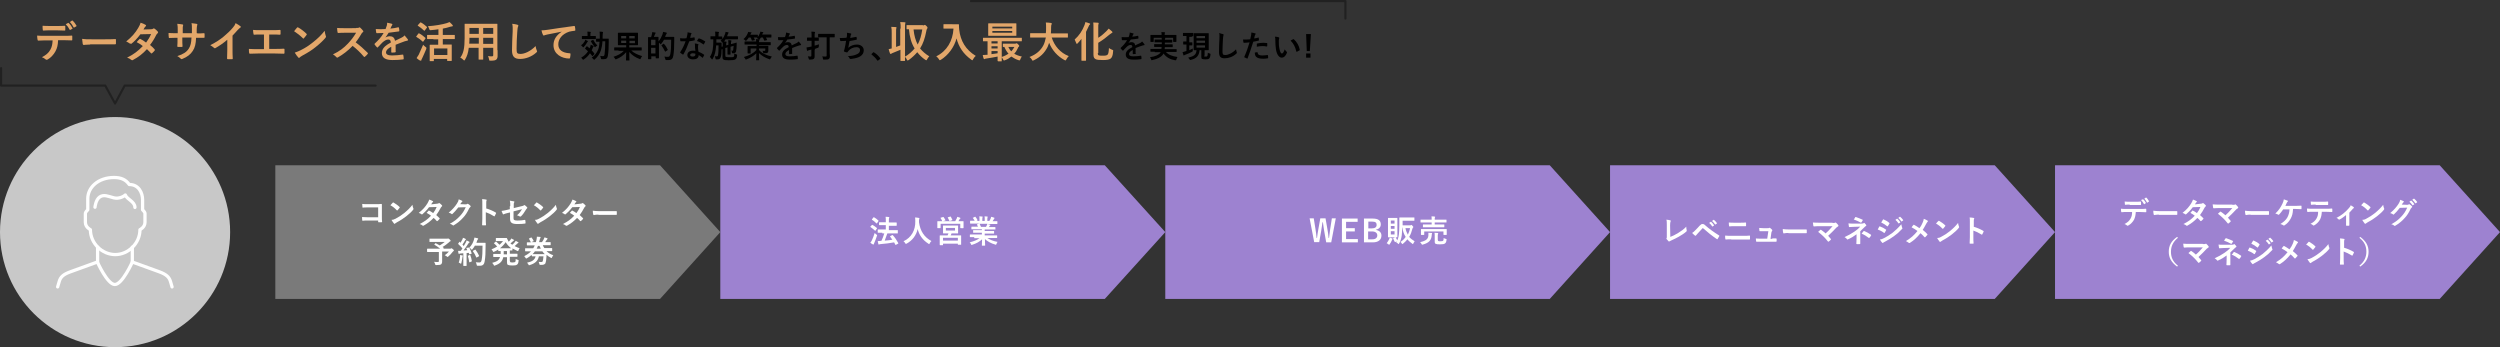 <?xml version="1.0" encoding="utf-8"?>
<!-- Generator: Adobe Illustrator 24.0.3, SVG Export Plug-In . SVG Version: 6.00 Build 0)  -->
<svg version="1.1" xmlns="http://www.w3.org/2000/svg" xmlns:xlink="http://www.w3.org/1999/xlink" x="0px" y="0px"
	 viewBox="0 0 1145 159" style="enable-background:new 0 0 1145 159;" xml:space="preserve">
<rect x="0" y="0" width="1145" height="159" fill="#333333" stroke="none"/>
<style type="text/css">
	.st0{fill:#7A7A7A;}
	.st1{fill:#EBE6F6;}
	.st2{fill:#FFFFFF;}
	.st3{fill:#424242;}
	.st4{fill:#5AAA9B;}
	.st5{fill:#DEEEEB;}
	.st6{fill:#9B9B9B;}
	.st7{fill:#212121;}
	.st8{fill:none;stroke:#212121;stroke-width:1.2;stroke-miterlimit:10;}
	.st9{fill:#C77092;}
	.st10{fill:#F4E2E9;}
	.st11{fill:#25357E;}
	.st12{fill:#E9EBF2;}
	.st13{fill:none;stroke:#9B9B9B;stroke-width:2;stroke-miterlimit:10;stroke-dasharray:4.984,2.991;}
	.st14{fill:#F5E0CB;}
	.st15{fill:#E3A76A;}
	.st16{fill:#F9EDE1;}
	.st17{fill:none;stroke:#5AAA9B;stroke-width:2;stroke-miterlimit:10;}
	.st18{fill:none;stroke:#9B9B9B;stroke-width:2;stroke-miterlimit:10;}
	.st19{fill:none;stroke:#C77092;stroke-width:2;stroke-miterlimit:10;}
	.st20{fill:#9D82D0;}
	.st21{fill:none;stroke:#9D82D0;stroke-width:2;stroke-miterlimit:10;}
	.st22{fill:#C8C8C8;}
	.st23{fill:none;stroke:#212121;stroke-linecap:round;stroke-linejoin:round;stroke-miterlimit:10;}
	.st24{fill:none;stroke:#FFFFFF;stroke-width:1.5;stroke-linecap:round;stroke-linejoin:round;stroke-miterlimit:10;}
	.st25{fill:#4678D6;}
</style>
<g id="背景">
</g>
<g id="レイヤー_1">
	<polygon class="st0" points="302.3,136.9 126.1,136.9 126.1,75.7 302.3,75.7 329.9,106.3 	"/>
	<g>
		<path class="st15" d="M26.6,18.5c-0.1,2.2-0.4,3.5-1.2,5c-0.8,1.5-2.2,3-3.5,3.7c-0.2,0.1-0.4,0.2-0.6,0.2c-0.1,0-0.3-0.1-0.4-0.2
			c-0.4-0.4-1.1-0.8-1.7-1c1.9-1,3.1-2,3.9-3.5c0.7-1.3,0.9-2.4,1-4.2h-3.7c-1,0-1.9,0.1-2.9,0.1c-0.2,0-0.2-0.1-0.3-0.4
			c-0.1-0.5-0.2-1.3-0.2-1.9c1.1,0.1,2.2,0.1,3.3,0.1h8.8c1.5,0,2.7,0,3.8-0.1c0.2,0,0.2,0.1,0.2,0.4c0,0.3,0,1.3,0,1.5
			c0,0.3-0.1,0.3-0.3,0.3c-1,0-2.4-0.1-3.7-0.1H26.6z M22.7,13.9c-0.9,0-1.7,0-2.8,0.1c-0.3,0-0.3-0.1-0.3-0.3
			c-0.1-0.5-0.1-1.2-0.1-1.9c1.4,0.1,2.4,0.1,3.3,0.1h3.6c1.1,0,2.3,0,3.3-0.1c0.2,0,0.2,0.1,0.2,0.4c0,0.5,0,1,0,1.4
			c0,0.3,0,0.4-0.3,0.4c-1.1,0-2.2-0.1-3.3-0.1H22.7z M31.2,10.5c0.1-0.1,0.2,0,0.3,0.1c0.6,0.5,1.2,1.4,1.7,2.3
			c0.1,0.1,0.1,0.2-0.1,0.3l-0.9,0.5c-0.1,0.1-0.2,0-0.3-0.1c-0.5-1-1.1-1.8-1.8-2.5L31.2,10.5z M33,9.4c0.1-0.1,0.2,0,0.3,0.1
			c0.7,0.6,1.3,1.5,1.7,2.2c0.1,0.1,0.1,0.2-0.1,0.4L34,12.6c-0.2,0.1-0.3,0-0.3-0.1c-0.5-0.9-1-1.7-1.7-2.4L33,9.4z"/>
		<path class="st15" d="M41.3,20.4c-1.9,0-2.7,0.2-2.9,0.2c-0.2,0-0.4-0.1-0.5-0.4c-0.1-0.5-0.2-1.4-0.3-2.4C39,18,40,18,41.9,18
			h6.3c1.5,0,3,0,4.5-0.1c0.3,0,0.4,0,0.4,0.3c0,0.6,0,1.3,0,1.8c0,0.2-0.1,0.3-0.4,0.3c-1.5,0-2.9,0-4.4,0H41.3z"/>
		<path class="st15" d="M69.1,13.4c0.6,0,0.8-0.1,1.1-0.3c0.1-0.1,0.2-0.1,0.3-0.1s0.2,0.1,0.4,0.2c0.4,0.3,1,0.8,1.3,1.2
			c0.1,0.1,0.2,0.2,0.2,0.4s-0.1,0.2-0.2,0.4c-0.2,0.2-0.4,0.4-0.6,0.7c-0.8,1.7-1.8,3.3-2.9,4.7c0.8,0.6,1.5,1.3,2.1,2
			c0.1,0.1,0.1,0.2,0.1,0.3c0,0.1,0,0.2-0.1,0.3c-0.3,0.3-0.9,1-1.2,1.2c-0.1,0.1-0.2,0.1-0.2,0.1c-0.1,0-0.1,0-0.2-0.1
			c-0.5-0.5-1.3-1.3-1.9-1.9c-2,2.2-4,3.7-6.3,4.9c-0.2,0.1-0.3,0.2-0.5,0.2c-0.1,0-0.2-0.1-0.4-0.2c-0.6-0.5-1.2-0.8-1.9-1
			c3-1.5,5-3,7.2-5.3c-0.7-0.6-1.6-1.2-2.8-1.8c0.4-0.5,0.8-1,1.3-1.4c0.1-0.1,0.2-0.1,0.3-0.1c0.1,0,0.1,0,0.2,0.1
			c0.7,0.3,1.6,0.9,2.5,1.6c0.9-1.2,1.7-2.5,2.3-3.9l-4.9,0.1c-1.6,2.1-2.9,3.4-4.2,4.4C60,19.9,59.9,20,59.7,20
			c-0.1,0-0.2,0-0.3-0.1c-0.5-0.4-1-0.6-1.6-0.9c2.7-2.2,4.2-4,5.5-6.2c0.6-1.1,0.9-1.6,1.1-2.4c0.7,0.2,1.7,0.6,2.3,1
			c0.2,0.1,0.2,0.2,0.2,0.3c0,0.1-0.1,0.3-0.2,0.4c-0.2,0.1-0.3,0.3-0.4,0.4c-0.2,0.3-0.3,0.5-0.6,1L69.1,13.4z"/>
		<path class="st15" d="M90.4,15.3c1,0,2.1,0,3-0.1c0.2,0,0.3,0.1,0.3,0.3c0,0.5,0,1.1,0,1.5c0,0.3-0.1,0.3-0.3,0.3
			c-0.7,0-1.9,0-2.8,0h-0.8c-0.1,2.8-0.5,4.5-1.5,6c-1,1.6-2.6,2.8-4.6,3.6c-0.3,0.1-0.4,0.2-0.5,0.2c-0.1,0-0.2-0.1-0.4-0.2
			c-0.6-0.6-1-0.9-1.6-1.2c2.8-0.9,4.3-1.9,5.3-3.5c0.8-1.3,1.1-2.6,1.2-5h-4.2v0.7c0,1.2,0,2.2,0.1,3.3c0,0.2-0.1,0.3-0.3,0.3
			c-0.5,0-1.2,0-1.7,0c-0.3,0-0.4-0.1-0.4-0.3c0.1-1,0.1-2,0.1-3.2v-0.7h-0.6c-1.1,0-2.6,0.1-3.2,0.1c-0.2,0-0.2-0.1-0.2-0.4
			c-0.1-0.4-0.1-1.1-0.1-1.9c0.8,0.1,2.1,0.1,3.6,0.1h0.6v-1.4c0-1.3,0-1.7-0.2-2.9c1,0.1,2,0.2,2.4,0.3c0.2,0,0.3,0.1,0.3,0.3
			c0,0.1-0.1,0.3-0.1,0.4c-0.1,0.4-0.1,0.5-0.1,1.9v1.4h4.2l0-1.9c0-1.1,0-2-0.2-2.7c0.7,0.1,1.8,0.2,2.3,0.3
			c0.3,0.1,0.4,0.2,0.4,0.3c0,0.1,0,0.2-0.1,0.4c-0.1,0.4-0.2,0.9-0.2,1.7v1.9H90.4z"/>
		<path class="st15" d="M106.5,22.7c0,1.4,0,2.5,0.1,4.1c0,0.3-0.1,0.3-0.3,0.3c-0.6,0-1.3,0-2,0c-0.2,0-0.3-0.1-0.3-0.3
			c0-1.4,0.1-2.7,0.1-4v-4.6c-1.7,1.5-3.8,2.9-5.4,3.8c-0.1,0.1-0.2,0.1-0.3,0.1c-0.2,0-0.3-0.1-0.4-0.2c-0.5-0.5-1.1-0.8-1.7-1.2
			c2.7-1.4,4.4-2.5,6.2-4c1.5-1.3,3-2.6,4.2-4.1c0.7-0.8,0.9-1.2,1.2-2c0.9,0.5,1.7,1,2.2,1.4c0.1,0.1,0.2,0.2,0.2,0.3
			c0,0.2-0.1,0.3-0.3,0.4c-0.3,0.2-0.6,0.5-1.2,1.1c-0.8,0.9-1.5,1.7-2.3,2.5V22.7z"/>
		<path class="st15" d="M123.2,22.4h2.8c1.3,0,2.6,0,4-0.1c0.2,0,0.3,0.1,0.3,0.3c0,0.5,0,1.1,0,1.6c0,0.3-0.1,0.4-0.3,0.4
			c-0.9,0-2.7-0.1-4-0.1h-7.9c-0.8,0-2.1,0.1-3.6,0.1c-0.3,0-0.4-0.1-0.4-0.4c-0.1-0.4-0.1-1.1-0.1-1.8c1.4,0.1,2.9,0.1,4.2,0.1h2.7
			v-6.7h-1.5c-1.4,0-2.2,0-3,0.1c-0.2,0-0.3-0.1-0.3-0.4c-0.1-0.4-0.2-1.2-0.2-1.8c1,0.1,1.8,0.1,3.4,0.1h5.5c1.2,0,2.3,0,3.4-0.1
			c0.2,0,0.3,0.1,0.3,0.3c0,0.5,0,1,0,1.5c0,0.3-0.1,0.4-0.3,0.4c-1.3-0.1-2.3-0.1-3.4-0.1h-1.5V22.4z"/>
		<path class="st15" d="M136,12.7c0.1-0.1,0.2-0.2,0.3-0.2c0.1,0,0.2,0,0.3,0.1c1,0.5,2.6,1.7,3.7,2.8c0.1,0.1,0.2,0.2,0.2,0.3
			c0,0.1,0,0.2-0.1,0.3c-0.3,0.4-0.9,1.2-1.2,1.5c-0.1,0.1-0.2,0.2-0.2,0.2c-0.1,0-0.2-0.1-0.3-0.2c-1.2-1.2-2.6-2.3-4-3.2
			C135.1,13.7,135.7,13.1,136,12.7z M137.7,23c2.4-1.2,3.7-2.1,5.6-3.6c2.4-1.9,3.7-3.2,5.4-5.3c0.1,1,0.3,1.6,0.5,2.3
			c0.1,0.1,0.1,0.3,0.1,0.4c0,0.2-0.1,0.3-0.3,0.6c-1,1.2-2.7,2.8-4.5,4.2c-1.6,1.3-3.3,2.4-5.9,3.8c-0.9,0.5-1.1,0.7-1.3,0.9
			c-0.1,0.1-0.2,0.2-0.4,0.2c-0.1,0-0.2-0.1-0.3-0.2c-0.5-0.5-1.1-1.4-1.6-2.2C136.1,23.7,136.7,23.5,137.7,23z"/>
		<path class="st15" d="M163.1,12.8c0.7,0,1.1,0,1.4-0.2c0.1-0.1,0.1-0.1,0.2-0.1c0.1,0,0.2,0.1,0.3,0.2c0.5,0.4,0.9,0.9,1.3,1.4
			c0.1,0.1,0.1,0.2,0.1,0.3c0,0.1-0.1,0.3-0.3,0.4c-0.3,0.2-0.5,0.5-0.7,0.9c-0.8,1.4-1.6,2.5-2.5,3.7c1.9,1.4,3.6,2.9,5.4,4.7
			c0.1,0.1,0.2,0.2,0.2,0.3c0,0.1,0,0.2-0.1,0.3c-0.4,0.5-0.8,0.9-1.3,1.3c-0.1,0.1-0.2,0.1-0.2,0.1c-0.1,0-0.2-0.1-0.3-0.2
			c-1.6-1.9-3.3-3.5-5.1-4.9c-2.2,2.3-4.5,4-6.6,5.2c-0.2,0.1-0.3,0.2-0.5,0.2c-0.1,0-0.2-0.1-0.3-0.2c-0.4-0.5-1-0.9-1.6-1.3
			c3.1-1.5,4.9-2.9,6.9-5c1.4-1.5,2.5-2.9,3.7-4.9l-5.1,0c-1,0-2,0-3.1,0.1c-0.2,0-0.2-0.1-0.3-0.3c-0.1-0.4-0.2-1.4-0.2-2
			c1.1,0.1,2,0.1,3.3,0.1H163.1z"/>
		<path class="st15" d="M181.3,23.6c0,0.2-0.1,0.3-0.4,0.4c-0.3,0-0.8,0.1-1.4,0.1c-0.2,0-0.3-0.1-0.3-0.3c0-0.7,0-1.7,0-2.4
			c-1.7,0.9-2.4,1.7-2.4,2.6c0,0.8,0.7,1.4,2.7,1.4c1.8,0,3.4-0.2,4.9-0.4c0.2,0,0.3,0,0.3,0.2c0.1,0.5,0.2,1.1,0.2,1.6
			c0,0.2-0.1,0.4-0.2,0.4c-1.7,0.2-3,0.3-4.9,0.3c-3.2,0-4.9-1-4.9-3.2c0-1.9,1.2-3.3,4.1-4.8c-0.1-1-0.3-1.4-1.2-1.4
			c-0.9,0-1.8,0.6-2.7,1.4c-0.8,0.8-1.3,1.4-2,2.1c-0.1,0.1-0.2,0.2-0.2,0.2c-0.1,0-0.1-0.1-0.2-0.1c-0.3-0.3-0.9-0.9-1.1-1.3
			c-0.1-0.1-0.1-0.1-0.1-0.2c0-0.1,0-0.1,0.1-0.2c1.5-1.4,3-2.9,4.1-4.9c-0.9,0-2,0.1-3.1,0.1c-0.2,0-0.2-0.1-0.3-0.3
			c-0.1-0.3-0.1-1-0.2-1.6c1.5,0.1,3,0.1,4.5,0c0.2-0.5,0.4-1,0.6-1.7c0.1-0.3,0.1-0.7,0.1-1.2c0.9,0.1,1.7,0.4,2.2,0.5
			c0.2,0.1,0.2,0.2,0.2,0.3c0,0.1,0,0.2-0.1,0.3c-0.1,0.1-0.2,0.3-0.3,0.5c-0.1,0.3-0.2,0.5-0.5,1.1c1.2-0.1,2.4-0.3,3.6-0.6
			c0.2,0,0.3,0,0.3,0.2c0.1,0.4,0.2,0.8,0.2,1.4c0,0.2-0.1,0.3-0.3,0.3c-1.5,0.2-3.2,0.4-4.6,0.6c-0.5,0.7-0.9,1.5-1.5,2.2l0,0
			c0.6-0.4,1.4-0.6,2-0.6c1.3,0,2.2,0.6,2.4,2.1c0.8-0.4,1.9-0.9,2.9-1.4c0.4-0.2,1-0.5,1.5-1.1c0.6,0.7,1.2,1.4,1.4,1.7
			c0.1,0.2,0.2,0.3,0.2,0.4c0,0.2-0.1,0.2-0.3,0.3c-0.4,0.1-0.8,0.2-1.2,0.3c-1.3,0.5-2.5,0.9-4.2,1.6V23.6z"/>
		<path class="st15" d="M191.6,15.4c0.2-0.2,0.2-0.2,0.4-0.1c1,0.5,1.9,1.2,2.8,2c0.1,0.1,0.1,0.1,0.1,0.2c0,0.1,0,0.1-0.1,0.2
			l-0.9,1.3c-0.1,0.1-0.1,0.1-0.2,0.1c0,0-0.1,0-0.2-0.1c-0.8-0.8-1.8-1.5-2.8-2.1c-0.1-0.1-0.1-0.1-0.1-0.1c0-0.1,0-0.1,0.1-0.2
			L191.6,15.4z M191.8,25c0.5-1.1,1.2-2.6,2-4.5c0.3,0.3,0.7,0.7,1.1,1c0.3,0.2,0.4,0.3,0.4,0.5c0,0.1-0.1,0.3-0.1,0.5
			c-0.6,1.5-1.3,3-1.9,4.3c-0.2,0.3-0.3,0.5-0.3,0.7c0,0.2-0.1,0.3-0.3,0.3c-0.1,0-0.2-0.1-0.4-0.1c-0.5-0.3-1-0.6-1.5-1.1
			C191.2,26,191.4,25.6,191.8,25z M192.4,10.4c0.2-0.2,0.2-0.2,0.4-0.1c1,0.5,1.9,1.3,2.7,2c0.1,0.1,0.1,0.1,0.1,0.2
			c0,0.1,0,0.1-0.1,0.2l-0.9,1.2c-0.1,0.1-0.1,0.2-0.2,0.2c-0.1,0-0.1,0-0.2-0.1c-0.9-0.8-1.8-1.6-2.8-2.2c-0.1-0.1-0.1-0.1-0.1-0.1
			c0-0.1,0-0.1,0.1-0.2L192.4,10.4z M198.5,17.9c-1.9,0-2.6,0-2.7,0c-0.2,0-0.2,0-0.2-0.2v-1.5c0-0.2,0-0.2,0.2-0.2
			c0.1,0,0.8,0,2.7,0h2.3v-2.6c-1.1,0.2-2.3,0.3-3.4,0.4c-0.6,0.1-0.6,0-0.8-0.5c-0.2-0.5-0.4-1-0.6-1.3c3.2-0.2,6.6-0.8,8.6-1.4
			c0.5-0.2,0.9-0.3,1.3-0.5c0.5,0.4,0.9,0.9,1.3,1.3c0.1,0.1,0.2,0.2,0.2,0.4c0,0.1-0.1,0.2-0.3,0.3c-0.2,0-0.5,0-1.1,0.2
			c-0.9,0.3-2,0.6-3.2,0.8V16h2.6c1.9,0,2.6,0,2.7,0c0.2,0,0.2,0,0.2,0.2v1.5c0,0.2,0,0.2-0.2,0.2c-0.1,0-0.8,0-2.7,0h-2.6v2.5h1.4
			c1.8,0,2.4,0,2.5,0c0.2,0,0.2,0,0.2,0.2c0,0.1,0,0.7,0,2v1.8c0,2.7,0,3.2,0,3.3c0,0.2,0,0.2-0.2,0.2h-1.7c-0.2,0-0.2,0-0.2-0.2V27
			h-6.1v0.8c0,0.2,0,0.2-0.2,0.2H197c-0.2,0-0.2,0-0.2-0.2c0-0.1,0-0.6,0-3.4v-1.5c0-1.5,0-2.1,0-2.2c0-0.2,0-0.2,0.2-0.2
			c0.1,0,0.8,0,2.5,0h1.2v-2.5H198.5z M198.8,25.2h6.1v-3h-6.1V25.2z"/>
		<path class="st15" d="M227.9,23c0,0.9,0,1.9,0,2.7c0,0.7-0.2,1.2-0.6,1.6c-0.4,0.3-1,0.5-2.6,0.5c-0.6,0-0.6,0-0.7-0.6
			c-0.1-0.6-0.3-1.1-0.5-1.5c0.8,0.1,1.2,0.1,1.8,0.1c0.5,0,0.6-0.2,0.6-0.6v-3.3h-4.6v2.3c0,1.9,0,2.8,0,2.9c0,0.2,0,0.2-0.2,0.2
			h-1.7c-0.2,0-0.2,0-0.2-0.2c0-0.1,0-1,0-2.9v-2.3h-4.5c-0.3,2.4-0.8,3.9-1.7,5.4c-0.2,0.3-0.3,0.4-0.4,0.4c-0.1,0-0.2-0.1-0.4-0.3
			c-0.5-0.5-0.9-0.8-1.4-1c1.4-1.8,2-4.2,2-8.9v-3.2c0-2,0-3.1,0-3.2c0-0.2,0-0.2,0.2-0.2c0.1,0,0.8,0,2.7,0h9.2c1.9,0,2.6,0,2.7,0
			c0.2,0,0.2,0,0.2,0.2c0,0.1,0,1.2,0,3.2V23z M219.3,20.1v-2.8H215v0.2c0,0.9,0,1.8-0.1,2.5H219.3z M219.3,15.5v-2.7H215v2.7H219.3
			z M221.3,12.8v2.7h4.6v-2.7H221.3z M225.9,20.1v-2.8h-4.6v2.8H225.9z"/>
		<path class="st15" d="M236.9,11.3c0.3,0.1,0.5,0.2,0.5,0.4c0,0.2-0.1,0.5-0.2,0.6c-0.1,0.3-0.2,0.9-0.3,2.4c-0.2,3-0.3,5-0.3,7.6
			c0,2,0.2,2.4,1.8,2.4c1.7,0,4.5-1.1,6.9-3.6c0.1,0.7,0.3,1.4,0.5,1.9c0.1,0.2,0.2,0.4,0.2,0.5c0,0.2-0.1,0.3-0.4,0.6
			c-2.1,1.9-4.9,2.9-7.4,2.9c-2.5,0-3.7-1-3.7-4c0-3.3,0.2-6.1,0.3-8.5c0-1.2,0.1-2.4-0.2-3.6C235.4,11,236.3,11.1,236.9,11.3z"/>
		<path class="st15" d="M257.3,14.5c-2.4,0.5-4.5,0.9-6.6,1.3c-0.7,0.2-0.9,0.2-1.2,0.3c-0.1,0.1-0.3,0.2-0.4,0.2
			c-0.1,0-0.3-0.1-0.4-0.3c-0.3-0.5-0.5-1.2-0.7-2.1c1,0,1.6-0.1,3.1-0.3c2.4-0.4,6.7-1,11.8-1.7c0.3,0,0.4,0.1,0.4,0.2
			c0.1,0.5,0.2,1.2,0.2,1.7c0,0.2-0.1,0.3-0.4,0.3c-0.9,0.1-1.5,0.2-2.4,0.4c-3.3,1.1-5,3.4-5,5.8c0,2.5,1.8,3.9,5.2,4.1
			c0.3,0,0.4,0.1,0.4,0.3c0,0.5-0.1,1.2-0.2,1.7c-0.1,0.3-0.1,0.4-0.4,0.4c-3.4,0-7.2-2-7.2-6.1C253.5,18,254.9,16.1,257.3,14.5
			L257.3,14.5z"/>
		<path d="M268.6,21.3c0.1-0.1,0.2-0.1,0.3-0.1c0.3,0.3,0.7,0.6,1.1,0.9l0.2-0.4c0.2-0.4,0.3-0.8,0.3-1.2c0.4,0.1,1,0.4,1.2,0.5
			c0.1,0.1,0.2,0.1,0.2,0.2c0,0.1-0.1,0.2-0.2,0.3c-0.1,0.1-0.2,0.3-0.3,0.6c-0.1,0.4-0.3,0.7-0.4,1c0.4,0.4,0.9,0.9,1.2,1.4
			c0.1,0.1,0.1,0.1,0,0.3l-0.7,0.8c-0.1,0.1-0.1,0.1-0.2,0.1s-0.1,0-0.1-0.1c-0.3-0.4-0.6-0.8-1-1.2c-0.7,1.1-1.6,2-2.8,2.8
			c-0.2,0.1-0.3,0.2-0.3,0.2c-0.1,0-0.2-0.1-0.3-0.3c-0.2-0.3-0.4-0.5-0.6-0.7c1.4-0.8,2.4-1.8,3.1-2.9c-0.4-0.4-0.9-0.8-1.3-1.2
			c-0.1-0.1-0.1-0.1,0-0.2L268.6,21.3z M267.8,18.9c0.1-0.2,0.2-0.4,0.2-0.7c0.3,0.1,0.9,0.4,1.1,0.5c0.1,0.1,0.2,0.1,0.2,0.2
			c0,0.1-0.1,0.1-0.2,0.2c-0.1,0.1-0.2,0.3-0.3,0.5c-0.4,0.6-0.8,1.3-1.4,1.9c-0.2,0.1-0.2,0.2-0.3,0.2c-0.1,0-0.1-0.1-0.3-0.3
			c-0.2-0.3-0.5-0.5-0.7-0.7C267,20.2,267.4,19.5,267.8,18.9z M268.4,17.9c-1.2,0-1.6,0-1.7,0c-0.1,0-0.2,0-0.2-0.2v-1
			c0-0.2,0-0.2,0.2-0.2c0.1,0,0.5,0,1.7,0h0.7v-0.5c0-0.6,0-1-0.1-1.5c0.5,0,0.9,0,1.4,0.1c0.2,0,0.2,0.1,0.2,0.1
			c0,0.1-0.1,0.2-0.1,0.3c-0.1,0.2-0.1,0.4-0.1,1v0.5h0.6c1.2,0,1.6,0,1.7,0c0.1,0,0.2,0,0.2,0.2v1c0,0.1,0,0.2-0.2,0.2
			c-0.1,0-0.5,0-1.7,0H268.4z M271.5,18.3c0.2-0.1,0.2-0.1,0.3,0.1c0.4,0.8,1,1.7,1.8,2.4c-0.3,0.2-0.5,0.4-0.8,0.6
			c-0.2,0.2-0.2,0.2-0.3,0.2c-0.1,0-0.2-0.1-0.3-0.3c-0.6-0.7-1.2-1.7-1.6-2.4c-0.1-0.1,0-0.2,0.1-0.2L271.5,18.3z M275.9,19.2
			c-0.1,1.6-0.4,2.9-0.7,3.9c-0.6,1.6-1.4,2.9-2.8,4.1c-0.2,0.1-0.3,0.2-0.3,0.2c-0.1,0-0.1-0.1-0.3-0.3c-0.3-0.3-0.5-0.5-0.8-0.7
			c1.4-0.9,2.4-2.3,3-3.8c0.3-0.8,0.5-2,0.6-3.5c-1,0-1.4,0-1.4,0c-0.2,0-0.2,0-0.2-0.2v-1c0-0.1,0-0.2,0.2-0.2c0.1,0,0.4,0,1.5,0
			c0-0.4,0-0.8,0-1.2c0-0.9,0-1.3-0.1-2c0.5,0,1,0,1.4,0.1c0.1,0,0.2,0.1,0.2,0.2c0,0.1-0.1,0.2-0.1,0.4c0,0.2-0.1,0.5-0.1,1.4
			c0,0.4,0,0.8,0,1.1h1c1.1,0,1.5,0,1.6,0c0.1,0,0.2,0,0.2,0.2c0,0.5,0,0.9,0,1.3c0,2.4-0.1,4.7-0.4,6.4c-0.2,1.1-0.7,1.5-1.8,1.5
			c-0.3,0-0.6,0-0.9,0c-0.4,0-0.4,0-0.5-0.5c-0.1-0.4-0.2-0.7-0.3-1c0.5,0.1,1,0.1,1.3,0.1c0.4,0,0.6-0.2,0.7-0.9
			c0.2-1.3,0.3-3.6,0.3-5.9H275.9z"/>
		<path d="M283.3,23.1c-1.2,0-1.7,0-1.8,0c-0.2,0-0.2,0-0.2-0.2v-1c0-0.1,0-0.2,0.2-0.2c0.1,0,0.5,0,1.8,0h3.5v-1h-1.7
			c-1.3,0-1.8,0-1.9,0c-0.1,0-0.2,0-0.2-0.2c0-0.1,0-0.5,0-1.4v-2.5c0-0.9,0-1.3,0-1.4c0-0.1,0-0.2,0.2-0.2c0.1,0,0.6,0,1.9,0h5
			c1.4,0,1.8,0,1.9,0c0.1,0,0.2,0,0.2,0.2c0,0.1,0,0.5,0,1.4v2.5c0,0.9,0,1.3,0,1.4c0,0.1,0,0.2-0.2,0.2c-0.1,0-0.6,0-1.9,0h-1.9v1
			h3.7c1.2,0,1.7,0,1.8,0c0.1,0,0.2,0,0.2,0.2v1c0,0.2,0,0.2-0.2,0.2c-0.1,0-0.5,0-1.8,0h-2.8c1.2,1.2,3,2,5,2.6
			c-0.2,0.3-0.5,0.6-0.6,1c-0.1,0.3-0.2,0.4-0.3,0.4c-0.1,0-0.2,0-0.3-0.1c-1.9-0.7-3.4-1.7-4.7-3.2c0,1.8,0.1,3.4,0.1,3.7
			c0,0.1,0,0.2-0.2,0.2h-1.2c-0.2,0-0.2,0-0.2-0.2c0-0.3,0.1-1.8,0.1-3.6c-1.2,1.4-2.7,2.5-4.5,3.2c-0.2,0.1-0.3,0.1-0.3,0.1
			c-0.1,0-0.2-0.1-0.3-0.3c-0.2-0.3-0.4-0.6-0.7-0.9c1.9-0.6,3.5-1.4,4.7-2.7H283.3z M286.8,17.6v-1.1h-2.3v1.1H286.8z M286.8,19.7
			v-1.1h-2.3v1.1H286.8z M288.2,16.5v1.1h2.5v-1.1H288.2z M290.8,18.7h-2.5v1.1h2.5V18.7z"/>
		<path d="M300,16.9c1,0,1.3,0,1.4,0c0.1,0,0.2,0,0.2,0.2c0,0.1,0,0.6,0,1.9c0.9-1.1,1.4-2.2,1.8-3.2c0.1-0.4,0.2-0.8,0.3-1.2
			c0.5,0.1,1.1,0.2,1.4,0.3c0.2,0.1,0.3,0.1,0.3,0.2c0,0.1,0,0.2-0.1,0.3c-0.1,0.1-0.2,0.3-0.4,0.7c-0.1,0.3-0.2,0.5-0.3,0.8h2.6
			c1,0,1.3,0,1.4,0c0.1,0,0.2,0,0.2,0.2c0,0.4,0,0.8,0,1.2c0,3.2-0.1,5.3-0.4,7.1c-0.2,1.4-0.8,2.1-2.1,2.1c-0.3,0-0.7,0-1.1,0
			c-0.4,0-0.4,0-0.5-0.5c-0.1-0.4-0.3-0.8-0.4-1.1c0.8,0.1,1.2,0.2,1.8,0.1c0.5,0,0.7-0.5,0.9-1.2c0.3-1.5,0.4-3.7,0.4-6.6h-3.3
			c-0.3,0.6-0.7,1.2-1.2,1.8c-0.1,0.2-0.2,0.3-0.3,0.3c-0.1,0-0.1-0.1-0.3-0.3c-0.2-0.2-0.3-0.3-0.5-0.4v2.9c0,3.3,0,3.9,0,4
			c0,0.1,0,0.2-0.2,0.2h-1.1c-0.1,0-0.2,0-0.2-0.2v-0.7h-2v1.1c0,0.2,0,0.2-0.2,0.2h-1.1c-0.1,0-0.2,0-0.2-0.2c0-0.1,0-0.7,0-4.1
			v-2.4c0-2.4,0-3.1,0-3.2c0-0.1,0-0.2,0.2-0.2c0.1,0,0.4,0,1.2,0c0.2-0.5,0.3-1,0.4-1.5c0.1-0.3,0.1-0.5,0.1-0.8
			c0.5,0.1,1,0.1,1.4,0.2c0.1,0,0.2,0.1,0.2,0.2c0,0.1,0,0.1-0.1,0.2c-0.1,0.1-0.2,0.2-0.2,0.3c-0.2,0.4-0.3,0.9-0.5,1.3H300z
			 M298.2,18.2v2.5h2v-2.5H298.2z M300.2,24.5v-2.6h-2v2.6H300.2z M303.8,20.1c0.1,0,0.1-0.1,0.2-0.1c0,0,0.1,0,0.1,0.1
			c0.7,0.7,1.3,1.7,1.7,2.6c0.1,0.1,0.1,0.2-0.1,0.3l-0.9,0.6c-0.1,0.1-0.1,0.1-0.1,0.1c0,0-0.1,0-0.1-0.1c-0.5-1-1-1.9-1.6-2.7
			c-0.1-0.1-0.1-0.1,0.1-0.3L303.8,20.1z"/>
		<path d="M317.9,17.1c0.1,0,0.2,0,0.2,0.1c0.1,0.4,0.1,0.8,0.1,1.1c0,0.1-0.1,0.2-0.2,0.2c-0.8,0.2-1.4,0.3-2.3,0.4
			c-0.9,2.4-1.7,4.3-2.7,6c-0.1,0.1-0.1,0.1-0.2,0.1c0,0-0.1,0-0.2-0.1c-0.3-0.2-0.7-0.5-1-0.7c-0.1-0.1-0.1-0.1-0.1-0.2
			c0,0,0-0.1,0.1-0.2c1.1-1.7,1.8-3.2,2.4-4.9c-0.5,0-1,0-1.4,0c-0.3,0-0.4,0-0.8,0c-0.1,0-0.2,0-0.2-0.2c-0.1-0.3-0.1-0.7-0.1-1.2
			c0.6,0,0.9,0.1,1.3,0.1c0.5,0,1,0,1.6-0.1c0.2-0.6,0.3-1.1,0.4-1.6c0.1-0.5,0.1-0.7,0.1-1.1c0.6,0.1,1.2,0.2,1.6,0.3
			c0.1,0,0.2,0.1,0.2,0.2c0,0.1,0,0.2-0.1,0.3c-0.1,0.1-0.1,0.2-0.2,0.5c-0.1,0.3-0.2,0.8-0.3,1.2C316.7,17.4,317.4,17.2,317.9,17.1
			z M318.3,20.9c0-0.4,0-0.6-0.1-1c0.7,0.1,1,0.1,1.5,0.3c0.1,0,0.2,0.1,0.2,0.2c0,0,0,0.1-0.1,0.3c-0.1,0.2-0.1,0.3-0.1,0.6
			c0,0.8,0,1.4,0.2,2.4c1,0.4,1.7,0.7,2.5,1.3c0.1,0.1,0.2,0.2,0.1,0.3c-0.2,0.4-0.4,0.8-0.6,1.1c0,0.1-0.1,0.1-0.1,0.1
			c0,0-0.1,0-0.1-0.1c-0.6-0.5-1.1-0.8-1.7-1.2c0,1.4-1,2-2.6,2c-1.5,0-2.6-0.8-2.6-2c0-1.2,1-2,2.6-2c0.3,0,0.7,0,1.1,0.1
			C318.3,22.4,318.3,21.5,318.3,20.9z M317.3,24.4c-0.7,0-1.2,0.3-1.2,0.8c0,0.4,0.4,0.7,1.2,0.7c0.8,0,1.2-0.4,1.2-1
			c0-0.1,0-0.2,0-0.3C318.1,24.5,317.7,24.4,317.3,24.4z M319.9,17.7c0.1-0.1,0.2-0.2,0.3-0.1c0.8,0.2,1.9,0.8,2.7,1.3
			c0.1,0.1,0.1,0.1,0.1,0.2c0,0,0,0.1-0.1,0.2c-0.1,0.3-0.4,0.7-0.6,1c0,0.1-0.1,0.1-0.1,0.1c0,0-0.1,0-0.1-0.1
			c-0.8-0.6-1.8-1.2-2.9-1.5C319.5,18.3,319.7,17.9,319.9,17.7z"/>
		<path d="M331.3,19.4c-0.1,0.1-0.2,0.2-0.3,0.2c-0.1,0-0.1-0.1-0.3-0.3c-0.2-0.3-0.4-0.4-0.7-0.6c0.2-0.2,0.5-0.4,0.6-0.7h0
			c-0.1,0-0.4,0-1.5,0h-1c0,0.5,0,1,0,1.5h1.4c0.6,0,0.8,0,0.8,0c0.1,0,0.2,0,0.2,0.2c0,0.4,0,0.9,0,1.5c0,3-0.1,4.1-0.4,4.9
			c-0.2,0.8-0.7,1.1-1.5,1.1c-0.2,0-0.4,0-0.6,0c-0.2,0-0.3,0-0.3-0.4c-0.1-0.4-0.2-0.8-0.3-1.1c0.4,0.1,0.6,0.1,0.9,0.1
			c0.4,0,0.5-0.1,0.6-0.8c0.1-0.6,0.2-1.7,0.2-4.2H328c-0.2,2.6-0.6,4.5-1.6,6.2c-0.1,0.2-0.2,0.2-0.3,0.2c-0.1,0-0.1-0.1-0.2-0.2
			c-0.3-0.4-0.5-0.7-0.8-0.9c1.4-2,1.6-4.4,1.6-8.1c-0.8,0-1.1,0-1.2,0c-0.1,0-0.1,0-0.1-0.2v-1c0-0.1,0-0.2,0.1-0.2
			c0.1,0,0.4,0,1.5,0h0.6v-0.7c0-0.6,0-1-0.1-1.4c0.5,0,1,0,1.5,0.1c0.2,0,0.3,0.1,0.3,0.2c0,0.1,0,0.2-0.1,0.3
			c-0.1,0.1-0.1,0.3-0.1,0.9v0.7c1.1,0,1.4,0,1.5,0c0.1,0,0.2,0,0.2,0.2v1c0.6-0.7,1-1.5,1.3-2.4c0.1-0.4,0.2-0.6,0.2-0.9
			c0.4,0.1,0.8,0.1,1.2,0.2c0.2,0.1,0.2,0.1,0.2,0.2c0,0.1,0,0.1-0.1,0.2c-0.1,0.1-0.2,0.3-0.3,0.6l-0.3,0.8h3.2c1.1,0,1.5,0,1.6,0
			c0.1,0,0.2,0,0.2,0.2v1c0,0.1,0,0.2-0.2,0.2c-0.1,0-0.5,0-1.6,0h-3.9c-0.2,0.4-0.4,0.7-0.7,1c0.4,0,0.7,0,1,0.1
			c0.2,0,0.2,0.1,0.2,0.1c0,0.1,0,0.2-0.1,0.3c-0.1,0.1-0.1,0.3-0.1,0.8v0.5l1-0.3v-0.1c0-0.9,0-1.3-0.1-2c0.6,0,0.9,0,1.3,0.1
			c0.1,0,0.2,0.1,0.2,0.2c0,0.1,0,0.2-0.1,0.3c-0.1,0.2-0.1,0.4-0.1,1.2l0.8-0.2c1.2-0.3,1.6-0.5,1.7-0.5c0.1,0,0.1,0,0.1,0.1
			c0,0.2,0,0.4,0,0.8c0,1.1-0.1,2.5-0.3,3.2c-0.1,0.5-0.6,0.7-0.9,0.8c-0.2,0-0.4,0-0.7,0c-0.2,0-0.2,0-0.3-0.3c0-0.4-0.1-0.7-0.3-1
			c0.3,0.1,0.4,0.1,0.6,0.1c0.2,0,0.3-0.1,0.3-0.3c0.1-0.4,0.1-1,0.2-1.9l-1.4,0.4v1.8c0,1.1,0,1.5,0,1.6c0,0.1,0,0.2-0.2,0.2h-1
			c-0.1,0-0.2,0-0.2-0.2c0-0.1,0-0.5,0-1.6v-1.5l-1,0.3v3.1c0,0.6,0,0.8,0.2,0.9c0.2,0.1,0.6,0.2,1.6,0.2c1.3,0,1.8,0,2-0.2
			c0.3-0.2,0.3-0.5,0.3-1.5c0.3,0.2,0.6,0.3,1,0.4c0.3,0.1,0.3,0.1,0.3,0.5c-0.1,1.2-0.4,1.5-0.8,1.8c-0.4,0.3-1.6,0.4-3,0.4
			c-1.5,0-2-0.1-2.4-0.3c-0.3-0.2-0.5-0.4-0.5-1.3v-3.5c-0.4,0.1-0.6,0.2-0.6,0.2c-0.2,0-0.2,0-0.2-0.1l-0.2-0.9
			c0-0.1,0-0.1,0.1-0.2c0.1,0,0.4-0.1,1-0.2v-0.7c0-0.5,0-0.8,0-1.2L331.3,19.4z"/>
		<path d="M343,17.1c-0.3,0.5-0.6,0.9-1.1,1.4c-0.2,0.2-0.2,0.2-0.3,0.2s-0.2-0.1-0.3-0.2c-0.3-0.3-0.6-0.5-0.8-0.6
			c0.9-0.7,1.5-1.6,1.9-2.5c0.1-0.3,0.2-0.5,0.3-0.8c0.5,0.1,0.9,0.2,1.3,0.2c0.2,0,0.2,0.1,0.2,0.2c0,0.1-0.1,0.2-0.2,0.2
			c-0.1,0.1-0.1,0.1-0.2,0.4l-0.1,0.3h1.5c1.2,0,1.6,0,1.7,0c0.1,0,0.2,0,0.2,0.2V17c0,0.1,0,0.2-0.2,0.2c-0.1,0-0.5,0-1.7,0
			c0.2,0.3,0.4,0.6,0.5,1c0.1,0.1,0.1,0.2-0.1,0.2l-1,0.2c-0.2,0.1-0.2,0-0.3-0.1c-0.1-0.5-0.3-0.9-0.5-1.3H343z M349.8,21
			c1.4,0,1.9,0,2,0c0.1,0,0.1,0,0.1,0.2c0,0.1,0,0.3,0,0.7v0.2c0,0.4,0,0.8,0,1.1c0,0.4-0.1,0.7-0.3,0.9c-0.2,0.2-0.6,0.3-1.5,0.3
			c-0.4,0-0.5,0-0.6-0.4c-0.1-0.3-0.1-0.5-0.3-0.7c0.4,0,0.7,0,0.9,0c0.3,0,0.4-0.1,0.4-0.4v-0.7h-2.9v0.7c1.4,1.5,3.3,2.4,5.9,3
			c-0.2,0.3-0.4,0.6-0.6,0.9c-0.1,0.3-0.2,0.4-0.3,0.4c-0.1,0-0.2,0-0.3-0.1c-2-0.7-3.5-1.6-4.7-2.8c0,1.7,0.1,2.8,0.1,3.1
			c0,0.1,0,0.2-0.2,0.2h-1.1c-0.1,0-0.1,0-0.1-0.2c0-0.3,0.1-1.4,0.1-3c-1.2,1.2-2.7,2.1-4.5,2.8c-0.2,0.1-0.3,0.1-0.3,0.1
			c-0.1,0-0.2-0.1-0.3-0.4c-0.2-0.3-0.4-0.6-0.6-0.8c2.5-0.7,4.4-1.7,5.7-3.2v-0.7h-2.6v1.2c0,0.6,0,0.8,0,0.9c0,0.1,0,0.2-0.1,0.2
			h-1.1c-0.1,0-0.2,0-0.2-0.2c0-0.1,0-0.3,0-1v-1c0-0.7,0-0.9,0-1c0-0.1,0-0.2,0.2-0.2c0.1,0,0.6,0,2,0h1.9v-0.7H343
			c-1.3,0-1.7,0-1.8,0c-0.2,0-0.2,0-0.2-0.2v-1c0-0.1,0-0.2,0.2-0.2c0.1,0,0.5,0,1.8,0h3.3c0-0.4,0-0.7-0.1-1.1
			c0.4,0,0.9,0.1,1.3,0.1l-0.1-0.1c-0.3-0.2-0.5-0.4-0.8-0.4c0.7-0.7,1.1-1.5,1.4-2.2c0.1-0.2,0.2-0.4,0.2-0.8
			c0.4,0.1,1,0.2,1.2,0.2c0.1,0,0.2,0.1,0.2,0.2c0,0.1-0.1,0.2-0.2,0.2c-0.1,0.1-0.1,0.2-0.2,0.4c0,0.1-0.1,0.2-0.1,0.3h2.1
			c1.3,0,1.8,0,1.9,0c0.1,0,0.2,0,0.2,0.2V17c0,0.1,0,0.2-0.2,0.2c-0.1,0-0.5,0-1.9,0h-0.4c0.2,0.3,0.4,0.7,0.5,1
			c0.1,0.1,0,0.2-0.1,0.2l-0.9,0.2c-0.2,0.1-0.3,0-0.3-0.1c-0.2-0.5-0.4-0.9-0.6-1.3h-0.9c-0.2,0.3-0.4,0.5-0.6,0.9
			c-0.1,0.1-0.2,0.2-0.2,0.3c0,0,0.1,0.1,0.1,0.1c0,0.1,0,0.1-0.1,0.2c0,0.1-0.1,0.2-0.1,0.6h3.4c1.3,0,1.7,0,1.8,0
			c0.2,0,0.2,0,0.2,0.2v1c0,0.1,0,0.2-0.2,0.2c-0.1,0-0.5,0-1.8,0h-3.4V21H349.8z"/>
		<path d="M362.9,24.4c0,0.2-0.1,0.2-0.3,0.3c-0.2,0-0.6,0.1-1,0.1c-0.1,0-0.2-0.1-0.2-0.2c0-0.5,0-1.2,0-1.7
			c-1.2,0.6-1.7,1.2-1.7,1.9c0,0.6,0.5,1,1.9,1c1.3,0,2.4-0.1,3.5-0.3c0.1,0,0.2,0,0.2,0.2c0.1,0.3,0.1,0.8,0.1,1.1
			c0,0.2,0,0.3-0.2,0.3c-1.2,0.2-2.1,0.2-3.5,0.2c-2.3,0-3.5-0.7-3.5-2.3c0-1.3,0.8-2.3,3-3.4c0-0.7-0.2-1-0.8-1
			c-0.7,0-1.3,0.4-1.9,1c-0.6,0.6-1,1-1.4,1.5c-0.1,0.1-0.1,0.1-0.2,0.1c0,0-0.1,0-0.2-0.1c-0.2-0.2-0.6-0.6-0.8-0.9
			c0-0.1-0.1-0.1-0.1-0.1c0-0.1,0-0.1,0.1-0.2c1.1-1,2.1-2.1,2.9-3.5c-0.7,0-1.4,0-2.2,0c-0.1,0-0.2-0.1-0.2-0.2
			c0-0.2-0.1-0.7-0.1-1.2c1.1,0.1,2.2,0,3.2,0c0.2-0.4,0.3-0.7,0.4-1.2c0.1-0.2,0.1-0.5,0.1-0.9c0.6,0.1,1.2,0.3,1.6,0.4
			c0.1,0,0.2,0.1,0.2,0.2c0,0.1,0,0.2-0.1,0.2c-0.1,0.1-0.2,0.2-0.2,0.3c-0.1,0.2-0.2,0.4-0.3,0.8c0.9-0.1,1.7-0.2,2.6-0.4
			c0.2,0,0.2,0,0.2,0.1c0.1,0.3,0.1,0.6,0.1,1c0,0.1,0,0.2-0.2,0.2c-1.1,0.2-2.3,0.3-3.3,0.4c-0.3,0.5-0.6,1-1.1,1.6l0,0
			c0.4-0.3,1-0.4,1.4-0.4c0.9,0,1.6,0.4,1.7,1.5c0.5-0.3,1.3-0.6,2.1-1c0.3-0.1,0.7-0.4,1.1-0.8c0.5,0.5,0.8,1,1,1.2
			c0.1,0.1,0.1,0.2,0.1,0.3c0,0.1-0.1,0.2-0.2,0.2c-0.3,0-0.6,0.1-0.9,0.2c-0.9,0.3-1.8,0.6-3,1.1V24.4z"/>
		<path d="M373.1,22.9c0,1,0,2.1,0,2.8c0,0.7-0.1,1.1-0.5,1.3c-0.3,0.2-0.7,0.3-1.7,0.3c-0.4,0-0.4,0-0.5-0.4
			c-0.1-0.4-0.3-0.8-0.4-1.1c0.4,0,0.8,0.1,1.2,0.1c0.3,0,0.4-0.1,0.4-0.4v-2.8l-1.1,0.3c-0.3,0.1-0.4,0.1-0.5,0.2
			c-0.1,0.1-0.2,0.1-0.2,0.1c-0.1,0-0.2-0.1-0.2-0.2c-0.1-0.4-0.2-0.9-0.2-1.4c0.4,0,0.8-0.1,1.3-0.2c0.2,0,0.6-0.1,1-0.2v-2.6h-0.5
			c-1,0-1.3,0-1.4,0c-0.2,0-0.2,0-0.2-0.2v-1.1c0-0.1,0-0.2,0.2-0.2c0.1,0,0.4,0,1.4,0h0.5v-0.7c0-0.9,0-1.3-0.1-2
			c0.5,0,1,0,1.5,0.1c0.1,0,0.2,0.1,0.2,0.2c0,0.1,0,0.2-0.1,0.3c-0.1,0.2-0.1,0.5-0.1,1.4v0.7h0.3c1,0,1.3,0,1.4,0
			c0.1,0,0.2,0,0.2,0.2v1.1c0,0.1,0,0.2-0.2,0.2c-0.1,0-0.4,0-1.4,0h-0.3v2.2c0.7-0.2,1.5-0.4,2-0.6c0,0.2-0.1,0.6-0.1,1
			c0,0.4,0,0.4-0.4,0.6c-0.4,0.1-0.9,0.3-1.4,0.5V22.9z M376.7,17.1c-1.3,0-1.8,0-1.8,0c-0.1,0-0.2,0-0.2-0.2v-1.2
			c0-0.1,0-0.2,0.2-0.2c0.1,0,0.5,0,1.8,0h3.6c1.3,0,1.8,0,1.8,0c0.1,0,0.2,0,0.2,0.2v1.2c0,0.1,0,0.2-0.2,0.2c-0.1,0-0.5,0-1.8,0
			H380V23c0,1.2,0,2,0.1,2.6c0,0.7-0.1,1.1-0.5,1.4c-0.3,0.3-0.9,0.3-2.2,0.3c-0.4,0-0.5,0-0.5-0.4s-0.2-0.9-0.3-1.1
			c0.4,0.1,0.9,0.1,1.4,0.1c0.5,0,0.6-0.1,0.6-0.5v-8.3H376.7z"/>
		<path d="M387.9,16.4c0.1-0.6,0-1,0-1.4c0.8,0.1,1.3,0.2,1.7,0.3c0.2,0.1,0.3,0.1,0.3,0.3c0,0.1-0.1,0.2-0.1,0.2
			c-0.1,0.1-0.2,0.4-0.2,0.5c-0.1,0.4-0.1,0.7-0.2,1.1c0.7-0.1,1.8-0.3,2.6-0.5c0.2-0.1,0.3,0,0.3,0.1c0.1,0.3,0.1,0.7,0.1,1
			c0,0.2,0,0.2-0.2,0.2c-1.2,0.3-2,0.4-3.1,0.6c-0.2,1.2-0.4,2.1-0.6,3.1c1.1-1,2.5-1.5,4-1.5c1.9,0,3.1,1.2,3.1,2.6
			c0,1.2-0.5,2.1-1.6,2.8c-0.8,0.5-2,0.9-3.6,1.1c-0.4,0.1-0.7,0.1-1,0.1c-0.1,0-0.2-0.1-0.3-0.3c-0.2-0.5-0.4-0.7-0.8-1
			c2-0.1,2.9-0.3,4-0.8c1.1-0.4,1.6-1.1,1.6-2c0-0.7-0.5-1.3-1.6-1.3c-1.5,0-2.9,0.7-3.7,1.7c-0.1,0.2-0.3,0.4-0.4,0.5
			c-0.1,0.2-0.1,0.2-0.3,0.2c-0.3,0-0.8-0.2-1.1-0.3c-0.2-0.1-0.3-0.2-0.3-0.3c0-0.1,0-0.2,0.1-0.3c0.1-0.2,0.1-0.4,0.2-0.7
			c0.3-1.2,0.5-2.3,0.7-3.7c-0.8,0.1-1.6,0.1-2.4,0.1c-0.2,0-0.2-0.1-0.3-0.2c0-0.2-0.1-0.8-0.2-1.2c1.1,0,2,0,3-0.1
			C387.8,17.2,387.9,16.7,387.9,16.4z"/>
		<path d="M399.9,24c0.1-0.1,0.2-0.1,0.2-0.1c0,0,0.1,0,0.2,0.1c1,0.6,2,1.5,2.8,2.6c0.1,0.1,0.1,0.2,0.1,0.2c0,0.1,0,0.1-0.1,0.2
			l-0.9,0.7c-0.1,0.1-0.2,0.1-0.2,0.1c-0.1,0-0.1,0-0.2-0.1c-0.7-1.1-1.7-2-2.6-2.7c-0.1-0.1-0.1-0.1-0.1-0.1s0-0.1,0.1-0.2
			L399.9,24z"/>
		<path class="st15" d="M412.5,13.1c0-1.4,0-2-0.2-3c0.8,0,1.5,0.1,2.1,0.1c0.2,0,0.3,0.1,0.3,0.2c0,0.1-0.1,0.3-0.1,0.4
			c-0.1,0.3-0.1,0.7-0.1,2.2v11.3c0,2.2,0,3.3,0,3.4c0,0.2,0,0.2-0.2,0.2h-1.7c-0.2,0-0.2,0-0.2-0.2c0-0.1,0-1.2,0-3.4v-1.5
			c-1.1,0.5-2.2,0.9-3.4,1.4c-0.4,0.1-0.6,0.3-0.8,0.4c-0.1,0.1-0.2,0.1-0.3,0.1s-0.2-0.1-0.3-0.3c-0.2-0.5-0.4-1.1-0.6-1.9
			c0.5-0.1,0.9-0.2,1.4-0.3v-6.9c0-1.4,0-2-0.2-3c0.7,0,1.4,0.1,2.1,0.1c0.2,0,0.3,0.1,0.3,0.2c0,0.1-0.1,0.3-0.1,0.4
			c-0.1,0.2-0.1,0.7-0.1,2.2v6.3c0.6-0.2,1.3-0.5,1.9-0.7V13.1z M422.7,11.6c0.4,0,0.5,0,0.6-0.1c0.1-0.1,0.2-0.1,0.3-0.1
			c0.1,0,0.3,0.1,0.8,0.6c0.3,0.3,0.4,0.5,0.4,0.7c0,0.1-0.1,0.4-0.2,0.5c-0.2,0.2-0.3,0.6-0.4,1.3c-0.6,3-1.4,5.5-2.8,7.7
			c1.1,1.3,2.4,2.5,4.2,3.6c-0.4,0.4-0.7,0.9-1,1.4c-0.1,0.3-0.2,0.4-0.4,0.4c-0.1,0-0.2-0.1-0.4-0.2c-1.5-1-2.7-2.2-3.7-3.5
			c-1.1,1.3-2.4,2.5-3.9,3.6c-0.2,0.1-0.4,0.2-0.5,0.2c-0.2,0-0.3-0.2-0.4-0.5c-0.2-0.5-0.5-0.9-0.9-1.2c1.9-1.1,3.3-2.4,4.5-3.8
			c-1.5-2.4-2.3-5.3-2.6-8.8c-0.6,0-0.9,0-0.9,0c-0.2,0-0.2,0-0.2-0.2v-1.5c0-0.2,0-0.2,0.2-0.2c0.1,0,0.7,0,2.4,0H422.7z
			 M418.4,13.5c0.3,2.8,0.9,5,1.9,6.9c1.1-2,1.7-4.3,2.1-6.9H418.4z"/>
		<path class="st15" d="M436.9,11.1c1.4,0,1.8,0,2,0c0.2,0,0.3,0,0.3,0.2c0,0.7,0,1.2,0.1,2.2c0.6,5.3,3,9.3,7.6,12.1
			c-0.4,0.3-0.8,0.8-1.2,1.5c-0.2,0.3-0.2,0.5-0.4,0.5c-0.1,0-0.2-0.1-0.5-0.3c-3.6-2.6-5.7-5.8-6.7-9.7c-1.1,4-3.7,7.6-7.2,9.8
			c-0.2,0.1-0.4,0.2-0.5,0.2c-0.1,0-0.2-0.2-0.4-0.5c-0.3-0.5-0.8-1-1.2-1.3c4.9-2.4,7.6-7.1,7.9-12.7h-2.4c-1.4,0-1.8,0-2,0
			c-0.2,0-0.2,0-0.2-0.2v-1.6c0-0.2,0-0.2,0.2-0.2c0.1,0,0.5,0,2,0H436.9z"/>
		<path class="st15" d="M457.1,28c-0.2,0-0.2,0-0.2-0.2c0-0.1,0-0.7,0-1.9c-1.6,0.3-3.5,0.7-5.1,0.9c-0.3,0-0.6,0.1-0.7,0.2
			c-0.1,0-0.2,0.1-0.3,0.1c-0.1,0-0.2-0.1-0.3-0.3c-0.2-0.5-0.3-1-0.4-1.6c0.7,0,1.2-0.1,1.8-0.1c0.1,0,0.2,0,0.4,0v-6.2
			c-1.3,0-1.8,0-1.9,0c-0.2,0-0.2,0-0.2-0.2v-1.2c0-0.2,0-0.2,0.2-0.2c0.1,0,0.7,0,2.4,0h12.6c1.7,0,2.3,0,2.4,0
			c0.2,0,0.2,0,0.2,0.2v1.2c0,0.2,0,0.2-0.2,0.2c-0.1,0-0.7,0-2.4,0h-6.6v6.6c0,1.5,0,2.2,0,2.4c0,0.2,0,0.2-0.2,0.2H457.1z
			 M462.6,10.7c1.9,0,2.6,0,2.7,0c0.2,0,0.2,0,0.2,0.2c0,0.1,0,0.5,0,1.6v2.1c0,1.1,0,1.5,0,1.6c0,0.2,0,0.2-0.2,0.2
			c-0.1,0-0.8,0-2.7,0h-7.1c-1.9,0-2.6,0-2.7,0c-0.2,0-0.2,0-0.2-0.2c0-0.1,0-0.5,0-1.6v-2.1c0-1.1,0-1.5,0-1.6c0-0.2,0-0.2,0.2-0.2
			c0.1,0,0.8,0,2.7,0H462.6z M456.9,19.9v-1h-2.8v1H456.9z M456.9,22.2v-1h-2.8v1H456.9z M456.9,23.4h-2.8v1.4
			c0.9-0.1,1.9-0.3,2.8-0.4V23.4z M454.5,13h9.1v-0.8h-9.1V13z M463.6,14.2h-9.1V15h9.1V14.2z M464.9,20c0.1,0,0.3,0,0.4-0.1
			c0.1,0,0.2-0.1,0.3-0.1c0.1,0,0.2,0,0.7,0.5c0.5,0.5,0.5,0.6,0.5,0.7c0,0.2-0.1,0.3-0.2,0.4c-0.2,0.1-0.3,0.3-0.5,0.8
			c-0.4,0.9-0.9,1.7-1.6,2.4c1,0.6,2.1,1,3.5,1.3c-0.2,0.3-0.5,0.7-0.7,1.3c-0.2,0.5-0.2,0.5-0.7,0.4c-1.3-0.4-2.4-1-3.4-1.7
			c-0.9,0.7-1.8,1.3-3,1.7c-0.2,0.1-0.3,0.1-0.4,0.1c-0.1,0-0.2-0.1-0.4-0.5c-0.2-0.5-0.5-0.8-0.7-1.1c1.3-0.4,2.3-0.9,3.2-1.5
			c-0.8-0.9-1.4-1.9-1.9-3.1c-0.3,0-0.5,0-0.5,0c-0.2,0-0.2,0-0.2-0.2v-1.1c0-0.2,0-0.2,0.2-0.2c0.1,0,0.6,0,2.2,0H464.9z
			 M461.8,21.5c0.4,0.8,0.8,1.5,1.4,2c0.5-0.6,1-1.3,1.4-2H461.8z"/>
		<path class="st15" d="M474.5,17.2c-1.8,0-2.4,0-2.5,0c-0.2,0-0.2,0-0.2-0.2v-1.6c0-0.2,0-0.2,0.2-0.2c0.1,0,0.7,0,2.5,0h4.5
			c0.1-0.8,0.1-1.7,0.1-2.6c0-0.9,0-1.6-0.1-2.3c0.6,0,1.6,0.1,2.3,0.2c0.2,0,0.4,0.1,0.4,0.3c0,0.2,0,0.3-0.1,0.4
			c-0.1,0.2-0.2,0.5-0.2,1.4c0,1,0,1.9-0.1,2.7h5.1c1.8,0,2.4,0,2.5,0c0.2,0,0.2,0,0.2,0.2V17c0,0.2,0,0.2-0.2,0.2
			c-0.1,0-0.7,0-2.5,0h-4.7c1.2,3.8,3.9,7,7.8,8.5c-0.4,0.4-0.8,0.9-1.1,1.5c-0.2,0.3-0.3,0.5-0.4,0.5c-0.1,0-0.2-0.1-0.5-0.2
			c-3.1-1.7-5.6-4.4-7-7.9c-0.2,0.7-0.5,1.3-0.7,1.9c-1.4,2.8-3.4,4.7-6.3,6.1c-0.2,0.1-0.4,0.2-0.5,0.2c-0.2,0-0.2-0.1-0.4-0.5
			c-0.3-0.5-0.7-0.9-1.1-1.2c3.2-1.2,5.2-3.1,6.4-5.4c0.5-1,0.8-2.1,1.1-3.5H474.5z"/>
		<path class="st15" d="M495.3,20.3c0-0.7,0-1.6,0-2.5c-0.6,0.8-1.2,1.5-1.7,2c-0.2,0.2-0.3,0.3-0.4,0.3c-0.1,0-0.2-0.1-0.3-0.4
			c-0.2-0.5-0.5-1.2-0.7-1.6c2.1-1.9,3.5-4,4.5-6.6c0.2-0.5,0.3-0.9,0.4-1.4c0.8,0.2,1.3,0.4,1.9,0.6c0.3,0.1,0.3,0.2,0.3,0.3
			s-0.1,0.2-0.2,0.3c-0.2,0.1-0.3,0.3-0.5,0.8c-0.4,0.8-0.8,1.7-1.2,2.5v10c0,1.9,0,2.9,0,3c0,0.2,0,0.2-0.2,0.2h-1.7
			c-0.2,0-0.2,0-0.2-0.2c0-0.1,0-1.1,0-3V20.3z M502.8,24.3c0,0.7,0.1,1,0.6,1.1c0.4,0.1,0.9,0.1,1.9,0.1c1,0,1.6-0.1,2-0.5
			c0.3-0.3,0.5-1.1,0.6-3c0.4,0.3,1,0.6,1.5,0.8c0.5,0.2,0.5,0.2,0.4,0.7c-0.1,1.9-0.5,2.8-1.1,3.3c-0.6,0.5-1.8,0.7-3.5,0.7
			c-1.8,0-2.8-0.1-3.4-0.4c-0.6-0.3-1-0.8-1-2.1V12.6c0-1.1,0-1.7-0.1-2.3c0.8,0,1.4,0.1,2.1,0.1c0.3,0,0.4,0.1,0.4,0.3
			s-0.1,0.3-0.1,0.4c-0.1,0.2-0.1,0.5-0.1,1.3v4.9c1.3-0.8,2.4-1.7,3.6-2.9c0.4-0.4,0.8-0.9,1.2-1.3c0.5,0.4,1.1,0.9,1.5,1.3
			c0.2,0.2,0.2,0.3,0.2,0.4c0,0.1-0.1,0.3-0.3,0.3c-0.2,0.1-0.6,0.4-1,0.7c-1.5,1.3-3.2,2.6-5.2,3.8V24.3z"/>
		<path d="M520.3,24.4c0,0.2-0.1,0.2-0.3,0.3c-0.2,0-0.6,0.1-1,0.1c-0.1,0-0.2-0.1-0.2-0.2c0-0.5,0-1.2,0-1.7
			c-1.2,0.6-1.7,1.2-1.7,1.9c0,0.6,0.5,1,1.9,1c1.3,0,2.4-0.1,3.5-0.3c0.1,0,0.2,0,0.2,0.2c0.1,0.3,0.1,0.8,0.1,1.1
			c0,0.2,0,0.3-0.2,0.3c-1.2,0.2-2.1,0.2-3.5,0.2c-2.3,0-3.5-0.7-3.5-2.3c0-1.3,0.8-2.3,3-3.4c0-0.7-0.2-1-0.8-1
			c-0.7,0-1.3,0.4-1.9,1c-0.6,0.6-1,1-1.4,1.5c-0.1,0.1-0.1,0.1-0.2,0.1c0,0-0.1,0-0.2-0.1c-0.2-0.2-0.6-0.6-0.8-0.9
			c0-0.1-0.1-0.1-0.1-0.1c0-0.1,0-0.1,0.1-0.2c1.1-1,2.1-2.1,2.9-3.5c-0.7,0-1.4,0-2.2,0c-0.1,0-0.2-0.1-0.2-0.2
			c0-0.2-0.1-0.7-0.1-1.2c1.1,0.1,2.2,0,3.2,0c0.2-0.4,0.3-0.7,0.4-1.2c0.1-0.2,0.1-0.5,0.1-0.9c0.6,0.1,1.2,0.3,1.6,0.4
			c0.1,0,0.2,0.1,0.2,0.2c0,0.1,0,0.2-0.1,0.2c-0.1,0.1-0.2,0.2-0.2,0.3c-0.1,0.2-0.2,0.4-0.3,0.8c0.9-0.1,1.7-0.2,2.5-0.4
			c0.2,0,0.2,0,0.2,0.1c0.1,0.3,0.1,0.6,0.1,1c0,0.1,0,0.2-0.2,0.2c-1.1,0.2-2.3,0.3-3.3,0.4c-0.3,0.5-0.6,1-1.1,1.6l0,0
			c0.4-0.3,1-0.4,1.4-0.4c0.9,0,1.6,0.4,1.7,1.5c0.5-0.3,1.3-0.6,2.1-1c0.3-0.1,0.7-0.4,1.1-0.8c0.5,0.5,0.8,1,1,1.2
			c0.1,0.1,0.1,0.2,0.1,0.3c0,0.1-0.1,0.2-0.2,0.2c-0.3,0-0.6,0.1-0.9,0.2c-0.9,0.3-1.8,0.6-3,1.1V24.4z"/>
		<path d="M528.9,23.7c-1.3,0-1.7,0-1.8,0c-0.1,0-0.2,0-0.2-0.2v-0.9c0-0.2,0-0.2,0.2-0.2c0.1,0,0.5,0,1.8,0h3
			c0.1-0.3,0.1-0.5,0.1-0.9h-1.3c-1.3,0-1.8,0-1.9,0c-0.1,0-0.2,0-0.2-0.2v-0.9c0-0.2,0-0.2,0.2-0.2c0.1,0,0.6,0,1.9,0h1.4v-0.8
			h-1.3c-1.3,0-1.8,0-1.8,0c-0.1,0-0.2,0-0.2-0.2v-0.9c0-0.2,0-0.2,0.2-0.2c0.1,0,0.5,0,1.8,0h1.3c0-0.4-0.1-0.8-0.1-1
			c0.5,0,1,0,1.4,0.1c0.2,0,0.3,0.1,0.3,0.2c0,0.1,0,0.2-0.1,0.3c0,0.1-0.1,0.2-0.1,0.5h1.4c1.3,0,1.8,0,1.8,0c0.2,0,0.2,0,0.2,0.2
			v0.9c0,0.2,0,0.2-0.2,0.2c-0.1,0-0.5,0-1.8,0h-1.4v0.8h1.5c1.4,0,1.8,0,1.9,0c0.2,0,0.2,0,0.2,0.2v0.9c0,0.1,0,0.2-0.2,0.2
			c-0.1,0-0.5,0-1.9,0h-1.5c0,0.3-0.1,0.6-0.1,0.9h3.5c1.3,0,1.7,0,1.8,0c0.2,0,0.2,0,0.2,0.2v0.9c0,0.1,0,0.2-0.2,0.2
			c-0.1,0-0.5,0-1.8,0H534c1.1,1.3,3,2,5.3,2.3c-0.2,0.3-0.4,0.7-0.5,1.1c-0.1,0.3-0.1,0.4-0.3,0.4c-0.1,0-0.2,0-0.3,0
			c-2.3-0.4-4-1.3-5.3-3.1c-0.1,0.2-0.2,0.3-0.3,0.5c-1,1.3-2.5,2-4.8,2.5c-0.1,0-0.3,0.1-0.3,0.1c-0.1,0-0.2-0.1-0.3-0.4
			c-0.1-0.4-0.4-0.7-0.5-1c2.4-0.3,4.1-1.1,4.8-2.1l0.1-0.2H528.9z M536.8,16c1.3,0,1.8,0,1.8,0c0.1,0,0.2,0,0.2,0.2
			c0,0.1,0,0.3,0,0.7v0.6c0,1.2,0,1.4,0,1.5c0,0.1,0,0.2-0.2,0.2h-1.1c-0.1,0-0.2,0-0.2-0.2v-1.7h-8.9V19c0,0.1,0,0.2-0.2,0.2h-1.1
			c-0.1,0-0.2,0-0.2-0.2c0-0.1,0-0.3,0-1.5V17c0-0.5,0-0.7,0-0.8c0-0.1,0-0.2,0.2-0.2c0.1,0,0.6,0,1.8,0h3.1V16c0-0.6,0-1-0.1-1.3
			c0.5,0,1,0,1.5,0.1c0.2,0,0.2,0.1,0.2,0.1c0,0.1,0,0.2-0.1,0.3c0,0.1-0.1,0.3-0.1,0.8V16H536.8z"/>
		<path d="M544.7,16.9v2.5c0.8,0,1.1,0,1.2,0c0.1,0,0.2,0,0.2,0.2v1c0,0.1,0,0.2-0.2,0.2c-0.1,0-0.4,0-1.2,0V23
			c0.5-0.2,1.1-0.5,1.6-0.8c0,0.3,0,0.6,0,0.9c0,0.4,0,0.4-0.3,0.6c-1,0.5-2.2,1.1-3.2,1.4c-0.2,0.1-0.4,0.2-0.4,0.2
			c-0.1,0.1-0.1,0.1-0.2,0.1c-0.1,0-0.1,0-0.2-0.2c-0.1-0.4-0.2-0.8-0.4-1.3c0.4-0.1,0.8-0.2,1.3-0.4c0.2,0,0.3-0.1,0.5-0.2v-2.9
			c-0.9,0-1.2,0-1.3,0c-0.1,0-0.2,0-0.2-0.2v-1c0-0.1,0-0.2,0.2-0.2c0.1,0,0.4,0,1.3,0v-2.5h-0.1c-1,0-1.3,0-1.4,0
			c-0.1,0-0.1,0-0.1-0.2v-1c0-0.1,0-0.2,0.1-0.2c0.1,0,0.4,0,1.4,0h1.6c1,0,1.3,0,1.4,0c0.1,0,0.2,0,0.2,0.2v1c0,0.2,0,0.2-0.2,0.2
			C546,16.9,545.7,16.9,544.7,16.9L544.7,16.9z M551.5,25.5c0,0.3,0,0.4,0.2,0.4c0.1,0,0.3,0,0.5,0c0.3,0,0.6,0,0.7-0.2
			c0.2-0.2,0.2-0.6,0.3-1.6c0.3,0.3,0.6,0.4,0.9,0.4c0.3,0.1,0.3,0.1,0.3,0.5c-0.1,1-0.3,1.5-0.6,1.8s-0.9,0.4-1.7,0.4
			c-0.7,0-1.2-0.1-1.5-0.2c-0.3-0.1-0.4-0.4-0.4-0.9V23h-0.8c-0.2,2.5-1.4,3.8-3.9,4.4c-0.1,0-0.3,0.1-0.3,0.1
			c-0.1,0-0.2-0.1-0.4-0.3c-0.2-0.3-0.4-0.6-0.6-0.8c2.4-0.6,3.7-1.2,3.8-3.4c-0.8,0-1.1,0-1.1,0c-0.1,0-0.2,0-0.2-0.2
			c0-0.1,0-0.6,0-1.7v-4c0-1.1,0-1.6,0-1.7c0-0.2,0-0.2,0.2-0.2c0.1,0,0.5,0,1.8,0h2.9c1.2,0,1.7,0,1.8,0c0.1,0,0.2,0,0.2,0.2
			c0,0.1,0,0.6,0,1.7v4c0,1.1,0,1.6,0,1.7c0,0.1,0,0.2-0.2,0.2c-0.1,0-0.5,0-1.7,0V25.5z M548,16.5v1h3.9v-1H548z M551.9,19.6v-1
			H548v1H551.9z M551.9,20.8H548v1h3.9V20.8z"/>
		<path d="M560.1,15.6c0.2,0.1,0.3,0.1,0.3,0.3c0,0.2-0.1,0.3-0.1,0.5c-0.1,0.2-0.1,0.6-0.2,1.7c-0.1,2.2-0.2,3.6-0.2,5.4
			c0,1.4,0.2,1.7,1.3,1.7c1.2,0,3.2-0.8,4.9-2.6c0.1,0.5,0.2,1,0.3,1.3c0.1,0.2,0.1,0.3,0.1,0.3c0,0.1-0.1,0.2-0.3,0.4
			c-1.5,1.4-3.5,2.1-5.3,2.1c-1.8,0-2.6-0.7-2.6-2.9c0-2.4,0.1-4.4,0.2-6.1c0-0.8,0.1-1.7-0.1-2.6C559,15.4,559.7,15.5,560.1,15.6z"
			/>
		<path d="M576.3,17.2c0.2,0,0.2,0,0.2,0.1c0,0.3,0.1,0.7,0.1,1c0,0.2,0,0.2-0.2,0.3c-0.9,0.2-1.6,0.4-2.4,0.5
			c-1,3.1-1.7,5.3-2.6,7.6c-0.1,0.2-0.2,0.2-0.3,0.1c-0.1-0.1-0.8-0.4-1.1-0.5c-0.1-0.1-0.2-0.2-0.1-0.3c1.1-2.5,1.7-4.3,2.4-6.6
			c-0.8,0.1-1.8,0.2-2.5,0.2c-0.2,0-0.3,0-0.3-0.2c-0.1-0.3-0.1-0.8-0.2-1.3c0.3,0,0.5,0,1,0c0.7,0,1.5,0,2.3-0.1
			c0.1-0.6,0.3-1.2,0.4-1.8c0.1-0.4,0.1-0.8,0.1-1.3c0.7,0.1,1.3,0.2,1.8,0.4c0.1,0,0.2,0.1,0.2,0.2c0,0.1,0,0.1-0.1,0.2
			c-0.1,0.2-0.2,0.3-0.3,0.6c-0.1,0.5-0.2,1-0.3,1.3C574.9,17.6,575.7,17.4,576.3,17.2z M575.8,23.9c0.1,0,0.2,0.1,0.2,0.2
			c0.1,1,0.8,1.3,2.1,1.3c0.8,0,1.8-0.1,2.4-0.2c0.1,0,0.2,0,0.2,0.1c0.1,0.4,0.1,0.8,0.1,1.2c0,0.2,0,0.2-0.2,0.2
			c-0.5,0.1-1.4,0.2-1.9,0.2c-1.8,0-2.8-0.3-3.4-0.9c-0.4-0.4-0.6-1.1-0.6-1.9C575,24,575.6,23.9,575.8,23.9z M575.6,20.2
			c0-0.2,0-0.2,0.3-0.3c0.9-0.2,1.9-0.3,2.7-0.3c0.5,0,1.1,0.1,1.6,0.1c0.2,0,0.2,0,0.2,0.2c0,0.4,0,0.7,0,1.1
			c0,0.2-0.1,0.3-0.3,0.3c-0.5-0.1-1.1-0.2-1.7-0.2c-0.8,0-1.9,0.1-2.8,0.3C575.7,20.9,575.6,20.4,575.6,20.2z"/>
		<path d="M585.7,17.1c0.1,0.1,0.2,0.2,0.2,0.3c0,0.1,0,0.2-0.1,0.4c-0.1,0.2-0.1,0.8-0.1,1.4c0,0.9,0,1.9,0.3,3.2
			c0.2,1.1,0.6,2.1,1.1,2.1c0.4,0,0.8-0.5,1.3-1.9c0.3,0.5,0.6,0.8,0.9,1.1c0.2,0.2,0.2,0.3,0.1,0.5c-0.5,1.4-1.4,2.2-2.4,2.2
			c-1.1,0-2.2-1.3-2.6-3.7c-0.2-1.3-0.3-2.8-0.3-4.1c0-0.8,0-1.2-0.2-1.8C584.6,16.8,585.2,16.9,585.7,17.1z M592.2,18
			c0.1,0,0.1-0.1,0.2-0.1c0.1,0,0.1,0,0.2,0.1c1.3,1.1,2.4,3,2.7,4.8c0,0.2,0,0.2-0.2,0.3c-0.4,0.2-0.7,0.4-1.1,0.6
			c-0.2,0.1-0.3,0-0.3-0.2c-0.5-2-1.2-3.5-2.6-4.9C591.6,18.3,591.9,18.1,592.2,18z"/>
		<path d="M599.9,23.4h-1.4l-0.3-7.8h2.2L599.9,23.4z M600.2,26.4h-2v-1.9h2V26.4z"/>
	</g>
	<g>
		<path class="st2" d="M173.2,95h-4.9c-1,0-1.6,0-2.1,0.1c-0.2,0-0.2-0.1-0.2-0.2c0-0.4-0.1-1-0.1-1.5c0.8,0.1,1.3,0.1,2.3,0.1h4.2
			c0.7,0,1.5,0,2.2-0.1c0.2,0,0.3,0.1,0.3,0.2c0,0.7,0,1.5,0,2.2v3.3c0,1,0,2.1,0.1,2.5c0,0.1-0.1,0.2-0.3,0.2c-0.4,0-0.8,0-1.2,0
			c-0.2,0-0.3,0-0.3-0.2v-0.6h-4.8c-0.9,0-1.6,0-2.3,0.1c-0.1,0-0.2-0.1-0.2-0.2c0-0.4-0.1-0.9-0.1-1.5c0.7,0,1.5,0.1,2.6,0.1h4.8
			V95z"/>
		<path class="st2" d="M179.9,92.8c0.1-0.1,0.1-0.1,0.2-0.1c0.1,0,0.1,0,0.2,0.1c0.7,0.4,1.9,1.2,2.7,2c0.1,0.1,0.1,0.1,0.1,0.2
			c0,0.1,0,0.1-0.1,0.2c-0.2,0.3-0.7,0.8-0.9,1.1c-0.1,0.1-0.1,0.1-0.2,0.1c-0.1,0-0.1,0-0.2-0.1c-0.8-0.9-1.8-1.7-2.9-2.3
			C179.2,93.5,179.6,93.1,179.9,92.8z M181.1,100.2c1.7-0.9,2.6-1.5,4-2.6c1.7-1.4,2.6-2.3,3.8-3.8c0.1,0.7,0.2,1.2,0.4,1.6
			c0,0.1,0.1,0.2,0.1,0.3c0,0.1-0.1,0.2-0.2,0.4c-0.7,0.9-1.9,2-3.2,3c-1.2,0.9-2.3,1.7-4.2,2.7c-0.6,0.4-0.8,0.5-0.9,0.6
			c-0.1,0.1-0.2,0.1-0.3,0.1c-0.1,0-0.2-0.1-0.2-0.2c-0.3-0.4-0.8-1-1.1-1.6C179.9,100.7,180.3,100.6,181.1,100.2z"/>
		<path class="st2" d="M200.1,93.3c0.4,0,0.6-0.1,0.8-0.2c0.1-0.1,0.2-0.1,0.2-0.1s0.2,0,0.3,0.1c0.3,0.2,0.7,0.6,1,0.9
			c0.1,0.1,0.1,0.2,0.1,0.3c0,0.1,0,0.2-0.2,0.3c-0.1,0.1-0.3,0.3-0.4,0.5c-0.6,1.2-1.3,2.3-2.1,3.4c0.6,0.5,1.1,1,1.5,1.4
			c0.1,0.1,0.1,0.1,0.1,0.2c0,0.1,0,0.1-0.1,0.2c-0.2,0.2-0.6,0.7-0.9,0.9c-0.1,0-0.1,0.1-0.2,0.1c0,0-0.1,0-0.2-0.1
			c-0.3-0.4-0.9-1-1.4-1.4c-1.4,1.5-2.9,2.6-4.5,3.5c-0.1,0.1-0.2,0.1-0.3,0.1c-0.1,0-0.2,0-0.3-0.1c-0.4-0.4-0.8-0.5-1.3-0.7
			c2.2-1.1,3.6-2.1,5.2-3.8c-0.5-0.4-1.2-0.9-2-1.3c0.3-0.3,0.6-0.7,0.9-1c0.1-0.1,0.1-0.1,0.2-0.1c0,0,0.1,0,0.1,0.1
			c0.5,0.2,1.1,0.6,1.8,1.1c0.7-0.9,1.2-1.8,1.6-2.8l-3.5,0.1c-1.1,1.5-2.1,2.4-3,3.2c-0.1,0.1-0.2,0.1-0.3,0.1
			c-0.1,0-0.2,0-0.2-0.1c-0.4-0.3-0.7-0.4-1.2-0.6c2-1.6,3-2.8,4-4.4c0.4-0.8,0.6-1.1,0.8-1.7c0.5,0.2,1.2,0.4,1.6,0.7
			c0.1,0.1,0.2,0.1,0.2,0.2c0,0.1-0.1,0.2-0.2,0.3c-0.1,0.1-0.2,0.2-0.3,0.3c-0.1,0.2-0.2,0.3-0.4,0.7L200.1,93.3z"/>
		<path class="st2" d="M213.3,93.6c0.4,0,0.5-0.1,0.7-0.2c0.1,0,0.1-0.1,0.2-0.1c0.1,0,0.1,0,0.2,0.1c0.4,0.2,0.7,0.5,1,0.8
			c0.1,0.1,0.2,0.2,0.2,0.3c0,0.1-0.1,0.2-0.2,0.3c-0.2,0.2-0.3,0.4-0.5,0.6c-0.9,1.9-1.8,3.3-2.8,4.3c-1.2,1.4-2.9,2.7-4.3,3.5
			c-0.1,0.1-0.2,0.1-0.2,0.1c-0.1,0-0.2-0.1-0.3-0.2c-0.4-0.3-0.8-0.5-1.3-0.6c2.2-1.2,3.3-2.1,4.7-3.6c1.1-1.2,1.8-2.2,2.6-4
			l-3.4,0.1c-1.1,1.4-1.8,2.2-2.6,2.9c-0.1,0.1-0.2,0.2-0.3,0.2c-0.1,0-0.1,0-0.2-0.1c-0.3-0.3-0.9-0.5-1.3-0.6
			c1.8-1.5,2.9-2.8,3.8-4.2c0.5-0.8,0.7-1.2,0.8-1.9c0.8,0.3,1.3,0.5,1.6,0.7c0.1,0.1,0.1,0.2,0.1,0.2s0,0.2-0.2,0.2
			c-0.1,0.1-0.2,0.2-0.3,0.4c-0.2,0.2-0.3,0.4-0.5,0.7L213.3,93.6z"/>
		<path class="st2" d="M222.5,95.4c1.7,0.5,3.1,1.1,4.5,1.9c0.2,0.1,0.2,0.2,0.2,0.4c-0.2,0.5-0.4,0.9-0.6,1.2
			c-0.1,0.1-0.1,0.2-0.2,0.2c0,0-0.1,0-0.2-0.1c-1.3-0.8-2.5-1.4-3.7-1.8v3.1c0,0.9,0,1.7,0.1,2.7c0,0.2-0.1,0.2-0.3,0.2
			c-0.4,0-0.8,0-1.2,0c-0.2,0-0.3,0-0.3-0.2c0-1,0.1-1.9,0.1-2.8v-6.9c0-1.1,0-1.5-0.1-2.1c0.6,0,1.3,0.1,1.8,0.2
			c0.2,0,0.3,0.1,0.3,0.2c0,0.1,0,0.2-0.1,0.3c-0.1,0.2-0.1,0.5-0.1,1.3V95.4z"/>
		<path class="st2" d="M233.7,94.4c0-1.1,0-1.7-0.2-2.5c0.7,0.1,1.4,0.2,1.8,0.3c0.2,0,0.3,0.1,0.3,0.3c0,0.1,0,0.1-0.1,0.2
			c-0.2,0.3-0.2,0.6-0.2,1.2v1.4l3.7-0.9c0.6-0.1,0.7-0.2,1-0.4c0.1-0.1,0.1-0.1,0.2-0.1c0.1,0,0.1,0,0.2,0.1c0.3,0.2,0.7,0.6,1,0.9
			c0.1,0.1,0.1,0.2,0.1,0.3c0,0.1-0.1,0.2-0.2,0.3c-0.2,0.1-0.3,0.4-0.4,0.5c-0.7,1.2-1.4,2.2-2.2,3c-0.1,0.1-0.2,0.2-0.4,0.2
			c-0.1,0-0.2,0-0.3-0.1c-0.4-0.2-0.8-0.4-1.2-0.5c1-0.8,1.7-1.8,2.3-2.8l-3.9,1v3.2c0,0.7,0.3,1,1.8,1c1.1,0,2.4-0.1,3.4-0.3
			c0.2,0,0.2,0.1,0.2,0.3c0.1,0.4,0.1,0.8,0.1,1.2c0,0.1-0.1,0.2-0.3,0.2c-0.8,0.1-1.8,0.2-3.3,0.2c-2.7,0-3.5-0.6-3.5-2.5v-2.8
			l-0.9,0.2c-0.8,0.2-1.5,0.4-2,0.6c-0.1,0-0.1,0.1-0.2,0.1c-0.1,0-0.2-0.1-0.2-0.2c-0.2-0.4-0.4-1-0.6-1.4c0.9-0.1,1.7-0.3,2.6-0.5
			l1.2-0.3V94.4z"/>
		<path class="st2" d="M245.6,92.8c0.1-0.1,0.1-0.1,0.2-0.1c0.1,0,0.1,0,0.2,0.1c0.7,0.4,1.9,1.2,2.7,2c0.1,0.1,0.1,0.1,0.1,0.2
			c0,0.1,0,0.1-0.1,0.2c-0.2,0.3-0.7,0.8-0.9,1.1c-0.1,0.1-0.1,0.1-0.2,0.1c-0.1,0-0.1,0-0.2-0.1c-0.8-0.9-1.8-1.7-2.9-2.3
			C245,93.5,245.4,93.1,245.6,92.8z M246.8,100.2c1.7-0.9,2.6-1.5,4-2.6c1.7-1.4,2.6-2.3,3.8-3.8c0.1,0.7,0.2,1.2,0.4,1.6
			c0,0.1,0.1,0.2,0.1,0.3c0,0.1-0.1,0.2-0.2,0.4c-0.7,0.9-1.9,2-3.2,3c-1.2,0.9-2.3,1.7-4.2,2.7c-0.6,0.4-0.8,0.5-0.9,0.6
			c-0.1,0.1-0.2,0.1-0.3,0.1c-0.1,0-0.2-0.1-0.2-0.2c-0.3-0.4-0.8-1-1.1-1.6C245.7,100.7,246.1,100.6,246.8,100.2z"/>
		<path class="st2" d="M265.8,93.3c0.4,0,0.6-0.1,0.8-0.2c0.1-0.1,0.2-0.1,0.2-0.1c0.1,0,0.2,0,0.3,0.1c0.3,0.2,0.7,0.6,1,0.9
			c0.1,0.1,0.1,0.2,0.1,0.3c0,0.1,0,0.2-0.2,0.3c-0.1,0.1-0.3,0.3-0.4,0.5c-0.6,1.2-1.3,2.3-2.1,3.4c0.6,0.5,1.1,1,1.5,1.4
			c0.1,0.1,0.1,0.1,0.1,0.2c0,0.1,0,0.1-0.1,0.2c-0.2,0.2-0.6,0.7-0.9,0.9c-0.1,0-0.1,0.1-0.2,0.1c0,0-0.1,0-0.2-0.1
			c-0.3-0.4-0.9-1-1.4-1.4c-1.4,1.5-2.9,2.6-4.5,3.5c-0.1,0.1-0.2,0.1-0.4,0.1c-0.1,0-0.2,0-0.3-0.1c-0.4-0.4-0.8-0.5-1.3-0.7
			c2.2-1.1,3.6-2.1,5.2-3.8c-0.5-0.4-1.2-0.9-2-1.3c0.3-0.3,0.6-0.7,0.9-1c0.1-0.1,0.1-0.1,0.2-0.1c0,0,0.1,0,0.1,0.1
			c0.5,0.2,1.1,0.6,1.8,1.1c0.7-0.9,1.2-1.8,1.6-2.8l-3.5,0.1c-1.1,1.5-2.1,2.4-3,3.2c-0.1,0.1-0.2,0.1-0.3,0.1
			c-0.1,0-0.2,0-0.2-0.1c-0.4-0.3-0.7-0.4-1.2-0.6c2-1.6,3-2.8,4-4.4c0.4-0.8,0.6-1.1,0.8-1.7c0.5,0.2,1.2,0.4,1.6,0.7
			c0.1,0.1,0.2,0.1,0.2,0.2c0,0.1-0.1,0.2-0.2,0.3c-0.1,0.1-0.2,0.2-0.3,0.3c-0.1,0.2-0.2,0.3-0.4,0.7L265.8,93.3z"/>
		<path class="st2" d="M274.1,98.3c-1.4,0-1.9,0.2-2.1,0.2c-0.2,0-0.3-0.1-0.3-0.3c-0.1-0.3-0.2-1-0.2-1.7c0.9,0.1,1.6,0.2,3,0.2
			h4.5c1.1,0,2.1,0,3.2,0c0.2,0,0.3,0,0.3,0.2c0,0.4,0,0.9,0,1.3c0,0.2-0.1,0.2-0.3,0.2c-1.1,0-2.1,0-3.1,0H274.1z"/>
		<path class="st2" d="M199.3,111.5c0.1-0.1,0.2-0.1,0.3-0.1c0.6,0.3,1.2,0.7,1.8,1c0.9-0.5,1.6-1.1,2.3-1.6h-5c-1.4,0-1.8,0-1.9,0
			c-0.1,0-0.1,0-0.1-0.2v-1.1c0-0.1,0-0.2,0.1-0.2c0.1,0,0.6,0,1.9,0h5.9c0.2,0,0.3,0,0.4,0c0.1,0,0.1-0.1,0.2-0.1
			c0.1,0,0.3,0.1,0.7,0.4c0.4,0.4,0.5,0.5,0.5,0.7c0,0.1-0.1,0.2-0.3,0.3c-0.2,0.1-0.4,0.2-0.5,0.4c-0.7,0.6-1.8,1.5-2.9,2.1
			l0.5,0.4c0.1,0.1,0.1,0.1,0,0.2l-0.2,0.2h3.2c0.2,0,0.3,0,0.3-0.1c0.1,0,0.2-0.1,0.2-0.1c0.1,0,0.3,0,0.7,0.4
			c0.4,0.4,0.5,0.4,0.5,0.6c0,0.1-0.1,0.2-0.2,0.3c-0.1,0.1-0.3,0.2-0.5,0.5c-0.5,0.7-1.1,1.3-1.9,2c-0.2,0.1-0.2,0.2-0.3,0.2
			c-0.1,0-0.2-0.1-0.3-0.2c-0.3-0.2-0.7-0.5-1-0.6c0.7-0.5,1.4-1.1,1.9-1.7h-3.1v2.3c0,1,0,1.7,0,2.2c0,0.7-0.2,1.1-0.4,1.3
			c-0.4,0.3-0.9,0.4-2.3,0.4c-0.4,0-0.4,0-0.5-0.4c-0.1-0.4-0.3-0.8-0.5-1.1c0.7,0.1,1.3,0.1,1.7,0.1c0.4,0,0.5-0.1,0.5-0.5v-4.1
			h-3.4c-1.2,0-1.7,0-1.8,0c-0.1,0-0.2,0-0.2-0.2v-1.1c0-0.1,0-0.2,0.2-0.2c0.1,0,0.5,0,1.8,0h4c-0.8-0.7-1.7-1.2-2.6-1.8
			c-0.1,0-0.1-0.1-0.1-0.1s0-0.1,0.1-0.1L199.3,111.5z"/>
		<path class="st2" d="M214.7,113.4c0.2-0.1,0.2,0,0.3,0.1c0.4,0.8,0.8,1.7,1,2.5c0,0.2,0,0.2-0.2,0.3l-0.7,0.2
			c-0.2,0-0.2,0-0.2-0.1l-0.2-0.6c-0.3,0-0.6,0.1-1,0.1v3.9c0,1.3,0,1.8,0,1.8c0,0.1,0,0.2-0.2,0.2h-1.1c-0.1,0-0.2,0-0.2-0.2
			c0-0.1,0-0.5,0-1.8V116l-1.3,0.1c-0.2,0-0.4,0.1-0.5,0.1c-0.1,0-0.1,0.1-0.2,0.1c-0.1,0-0.1-0.1-0.2-0.2c-0.1-0.3-0.1-0.7-0.2-1.2
			c0.4,0,0.8,0,1.2,0l0.8-1.1c-0.6-0.7-1.2-1.4-1.9-2c-0.1-0.1-0.1-0.1-0.1-0.1s0-0.1,0.1-0.2l0.5-0.7c0.1-0.1,0.1-0.1,0.1-0.1
			c0,0,0.1,0,0.1,0.1l0.3,0.4c0.3-0.5,0.5-0.9,0.8-1.4c0.2-0.4,0.3-0.6,0.3-0.9c0.4,0.1,0.9,0.3,1.2,0.5c0.1,0.1,0.2,0.1,0.2,0.2
			c0,0.1-0.1,0.1-0.1,0.2c-0.1,0.1-0.2,0.2-0.3,0.3c-0.4,0.8-0.8,1.3-1.2,1.9c0.2,0.2,0.4,0.5,0.6,0.7c0.3-0.5,0.6-1,0.9-1.6
			c0.2-0.3,0.3-0.7,0.4-1c0.4,0.2,0.9,0.4,1.2,0.6c0.1,0.1,0.2,0.1,0.2,0.2c0,0.1,0,0.2-0.2,0.2c-0.1,0.1-0.3,0.2-0.5,0.6
			c-0.7,1.1-1.5,2.2-2.1,3c0.5,0,1.1-0.1,1.7-0.1c-0.1-0.3-0.3-0.6-0.4-0.9c-0.1-0.1,0-0.2,0.1-0.2L214.7,113.4z M210.7,117.6
			c0-0.3,0-0.5,0-0.8c0.4,0.1,0.8,0.1,1.1,0.2c0.2,0,0.2,0.1,0.2,0.2c0,0.1,0,0.1-0.1,0.2c0,0.1-0.1,0.2-0.1,0.4
			c-0.1,0.8-0.3,1.9-0.5,2.7c-0.1,0.2-0.1,0.3-0.2,0.3c-0.1,0-0.2-0.1-0.3-0.2c-0.2-0.1-0.5-0.3-0.7-0.3
			C210.4,119.4,210.6,118.5,210.7,117.6z M215.1,116.8c0.2-0.1,0.2,0,0.3,0.1c0.3,0.8,0.6,1.8,0.7,2.6c0,0.2,0,0.2-0.2,0.3l-0.7,0.3
			c-0.2,0.1-0.2,0-0.3-0.1c-0.1-0.9-0.4-2-0.6-2.7c-0.1-0.2,0-0.2,0.1-0.2L215.1,116.8z M217.5,112.5c-0.3,0.5-0.6,1.1-1.1,1.6
			c-0.2,0.2-0.2,0.3-0.3,0.3c-0.1,0-0.2-0.1-0.3-0.3c-0.3-0.3-0.5-0.5-0.8-0.7c1.1-1.2,1.6-2.2,2-3.4c0.1-0.4,0.2-0.8,0.3-1.2
			c0.5,0.1,1.1,0.2,1.4,0.3c0.2,0.1,0.3,0.1,0.3,0.2c0,0.1,0,0.2-0.1,0.3c-0.1,0.1-0.3,0.3-0.4,0.7c-0.1,0.3-0.2,0.6-0.3,0.9h2.6
			c1,0,1.3,0,1.4,0c0.1,0,0.2,0,0.2,0.2c0,0.4,0,0.8,0,1.2c0,3.2-0.1,5.2-0.4,7c-0.2,1.4-0.8,2.1-2.1,2.1c-0.3,0-0.7,0-1.1,0
			c-0.4,0-0.4,0-0.5-0.5c-0.1-0.4-0.2-0.8-0.4-1.1c0.8,0.1,1.2,0.1,1.8,0.1c0.5,0,0.8-0.5,0.9-1.2c0.3-1.5,0.4-3.6,0.4-6.5H217.5z
			 M217.5,114.4c0.2-0.1,0.2-0.1,0.3,0c0.6,0.8,1.2,1.8,1.6,2.7c0.1,0.1,0,0.2-0.1,0.3l-0.9,0.5c-0.2,0.1-0.2,0.1-0.3-0.1
			c-0.4-1-0.9-1.9-1.5-2.7c-0.1-0.1-0.1-0.2,0.1-0.3L217.5,114.4z"/>
		<path class="st2" d="M233.6,119.6c0,0.3,0,0.4,0.2,0.5c0.1,0.1,0.4,0.1,1,0.1c0.6,0,0.9-0.1,1.1-0.2c0.2-0.2,0.3-0.5,0.3-1.4
			c0.3,0.2,0.6,0.3,1,0.4c0.4,0.1,0.4,0.1,0.3,0.5c-0.1,1-0.3,1.4-0.7,1.7c-0.4,0.3-1,0.4-2,0.4c-1.1,0-1.8-0.1-2.2-0.3
			c-0.3-0.2-0.4-0.5-0.4-1.2v-2.3h-1.7c-0.4,1.9-1.5,3-3.8,3.8c-0.2,0.1-0.2,0.1-0.3,0.1c-0.1,0-0.2-0.1-0.3-0.4
			c-0.2-0.4-0.5-0.7-0.7-0.9c2.2-0.6,3.2-1.2,3.6-2.7h-1c-1.3,0-1.8,0-1.9,0c-0.2,0-0.2,0-0.2-0.2v-1c0-0.1,0-0.2,0.2-0.2
			c0.1,0,0.5,0,1.9,0h1.3c0-0.3,0-0.6,0-1V115c-0.6,0-0.9,0-0.9,0c-0.2,0-0.2,0-0.2-0.2v-0.5c-0.6,0.4-1.2,0.7-1.9,1
			c-0.2,0.1-0.3,0.1-0.3,0.1c-0.1,0-0.2-0.1-0.3-0.4c-0.2-0.3-0.3-0.5-0.6-0.8c1-0.4,1.8-0.8,2.6-1.3c-0.5-0.5-0.9-1-1.4-1.4
			c-0.1-0.1-0.1-0.1-0.1-0.1c0,0,0-0.1,0.1-0.1l0.7-0.6c0.1-0.1,0.2-0.1,0.3,0c0.6,0.5,1,0.9,1.5,1.4c0.6-0.5,1.1-1.1,1.6-1.7h-1.6
			c-1.1,0-1.4,0-1.5,0c-0.2,0-0.2,0-0.2-0.2v-1c0-0.1,0-0.2,0.2-0.2c0.1,0,0.4,0,1.5,0h1.9c0.8,0,1.2,0,1.3,0c0.1,0,0.2,0,0.2,0.2
			c0.2,0.4,0.4,0.8,0.6,1.2c0.1,0.1,0.1,0.2,0.2,0.3c0.3-0.3,0.6-0.6,0.8-0.9c0.1-0.2,0.3-0.3,0.4-0.6c0.4,0.2,0.8,0.5,1.1,0.6
			c0.1,0.1,0.2,0.2,0.2,0.2c0,0.1-0.1,0.2-0.2,0.2c-0.1,0.1-0.3,0.1-0.5,0.4c-0.3,0.3-0.6,0.6-1,0.9c0.3,0.2,0.5,0.4,0.8,0.6
			c0.5-0.4,0.9-0.8,1.2-1.2c0.1-0.2,0.3-0.4,0.4-0.6c0.4,0.2,0.8,0.4,1.1,0.6c0.1,0.1,0.2,0.2,0.2,0.2s-0.1,0.2-0.2,0.2
			c-0.1,0.1-0.3,0.1-0.5,0.4c-0.3,0.3-0.7,0.6-1.1,1c0.7,0.4,1.5,0.7,2.3,1c-0.2,0.3-0.4,0.5-0.5,0.9c-0.1,0.3-0.2,0.4-0.3,0.4
			c-0.1,0-0.2,0-0.3-0.1c-0.8-0.4-1.5-0.7-2.2-1.1v0.7c0,0.1,0,0.2-0.2,0.2c-0.1,0-0.3,0-1,0v1.5h1.4c1.3,0,1.8,0,1.9,0
			c0.1,0,0.2,0,0.2,0.2v1c0,0.1,0,0.2-0.2,0.2c-0.1,0-0.5,0-1.9,0h-1.4V119.6z M234.1,113.7c-1-0.8-1.9-1.7-2.5-2.8
			c-0.7,1.1-1.6,2-2.6,2.8H234.1z M232.2,116.5V115h-1.5v0.5c0,0.4,0,0.7,0,1H232.2z"/>
		<path class="st2" d="M243.3,116.9c-0.6,0.5-1.3,1-2,1.4c-0.2,0.1-0.3,0.1-0.3,0.1c-0.1,0-0.2-0.1-0.3-0.3
			c-0.2-0.3-0.4-0.6-0.6-0.8c1.2-0.6,2.3-1.3,3.1-2.2h-0.7c-1.3,0-1.7,0-1.8,0c-0.1,0-0.2,0-0.2-0.2v-1c0-0.2,0-0.2,0.2-0.2
			c0.1,0,0.5,0,1.8,0h1.7c0.3-0.4,0.5-0.8,0.7-1.3h-1.5c-1.4,0-1.8,0-1.9,0c-0.1,0-0.2,0-0.2-0.2v-1c0-0.1,0-0.2,0.2-0.2
			c0.1,0,0.5,0,1.7,0c0,0,0,0-0.1-0.1c-0.3-0.6-0.5-1-0.8-1.5c-0.1-0.1-0.1-0.2,0.1-0.2l0.8-0.4c0.2-0.1,0.2-0.1,0.3,0.1
			c0.4,0.5,0.7,0.9,0.9,1.4c0.1,0.2,0,0.2-0.1,0.2l-0.9,0.4h2c0.1-0.3,0.2-0.7,0.3-1c0.1-0.7,0.2-1,0.2-1.5c0.6,0,1,0.1,1.5,0.1
			c0.2,0,0.2,0.1,0.2,0.2s-0.1,0.2-0.1,0.3c-0.1,0.1-0.2,0.4-0.3,0.8c-0.1,0.4-0.2,0.7-0.3,1.1h1.3c0.4-0.5,0.7-1,0.9-1.5
			c0.1-0.2,0.2-0.4,0.3-0.7c0.4,0.1,0.9,0.3,1.2,0.4c0.1,0.1,0.2,0.1,0.2,0.2c0,0.1,0,0.1-0.1,0.2c-0.1,0.1-0.2,0.2-0.4,0.5
			c-0.2,0.3-0.4,0.6-0.6,0.9h0.4c1.4,0,1.8,0,1.9,0c0.2,0,0.2,0,0.2,0.2v1c0,0.1,0,0.2-0.2,0.2c-0.1,0-0.5,0-1.9,0h-1.5
			c0.2,0.5,0.4,0.9,0.7,1.3h1.6c1.3,0,1.7,0,1.8,0c0.1,0,0.2,0,0.2,0.2v1c0,0.2,0,0.2-0.2,0.2c-0.1,0-0.5,0-1.8,0h-0.6
			c0.8,0.8,1.7,1.4,3.1,1.9c-0.2,0.2-0.4,0.6-0.6,1c-0.1,0.2-0.2,0.3-0.3,0.3c-0.1,0-0.2-0.1-0.3-0.2c-0.7-0.4-1.4-0.8-1.9-1.3
			c0,0.3,0,0.5,0,0.7c-0.1,1.8-0.3,2.7-0.5,3.2c-0.3,0.4-0.8,0.7-1.5,0.7c-0.3,0-0.6,0-0.8,0c-0.4,0-0.4,0-0.5-0.5
			c-0.1-0.3-0.2-0.7-0.3-0.9c0.5,0.1,0.8,0.1,1.2,0.1c0.3,0,0.5,0,0.6-0.3c0.2-0.3,0.3-1.2,0.4-2.3h-2.1c-0.4,2.1-1.8,3.3-4.2,4
			c-0.1,0-0.2,0.1-0.3,0.1c-0.1,0-0.2-0.1-0.3-0.4c-0.2-0.3-0.4-0.6-0.6-0.8c2.4-0.5,3.5-1.3,3.9-2.9c-1.1,0-1.4,0-1.5,0
			c-0.1,0-0.2,0-0.2-0.2V116.9z M248.2,116.4c0.6,0,1.1,0,1.3,0c-0.4-0.4-0.8-0.8-1.1-1.3H245c-0.3,0.5-0.7,0.9-1.1,1.3
			c0.3,0,0.7,0,1.4,0H248.2z M246.4,112.6c-0.2,0.4-0.4,0.9-0.6,1.3h1.9c-0.2-0.4-0.4-0.8-0.6-1.3H246.4z"/>
	</g>
	<polygon class="st20" points="506,136.9 329.9,136.9 329.9,75.7 506,75.7 533.7,106.3 	"/>
	<g>
		<path class="st2" d="M399.3,103.1c0.1-0.1,0.2-0.1,0.3-0.1c0.7,0.4,1.4,0.9,2,1.4c0.1,0,0.1,0.1,0.1,0.1c0,0,0,0.1-0.1,0.2
			l-0.6,0.9c-0.1,0.1-0.1,0.1-0.2,0.1c0,0-0.1,0-0.1-0.1c-0.6-0.6-1.3-1.1-2-1.6c-0.1,0-0.1-0.1-0.1-0.1s0-0.1,0.1-0.2L399.3,103.1z
			 M399.3,110.1c0.4-0.9,0.9-2,1.3-3.4c0.2,0.2,0.5,0.5,0.8,0.7c0.2,0.2,0.3,0.2,0.3,0.4c0,0.1,0,0.2-0.1,0.3
			c-0.3,1.1-0.8,2.2-1.2,3.2c-0.1,0.2-0.2,0.4-0.2,0.5c0,0.1-0.1,0.2-0.2,0.2c-0.1,0-0.1,0-0.3-0.1c-0.4-0.2-0.7-0.4-1.1-0.8
			C399,110.7,399.1,110.5,399.3,110.1z M400,99.6c0.1-0.1,0.2-0.1,0.3-0.1c0.7,0.4,1.4,0.9,2,1.5c0.1,0.1,0.1,0.1,0,0.3l-0.6,0.9
			c-0.1,0.1-0.1,0.2-0.3,0.1c-0.6-0.6-1.4-1.3-2-1.6c-0.1-0.1-0.1-0.1,0-0.3L400,99.6z M404.1,106.6c-1.4,0-1.9,0-1.9,0
			c-0.1,0-0.2,0-0.2-0.2v-1.1c0-0.1,0-0.2,0.2-0.2c0.1,0,0.6,0,1.9,0h1.6v-2h-1c-1.3,0-1.8,0-1.9,0c-0.1,0-0.2,0-0.2-0.2V102
			c0-0.1,0-0.2,0.2-0.2c0.1,0,0.5,0,1.9,0h1v-0.6c0-0.8,0-1.3-0.1-1.9c0.5,0,1,0,1.5,0.1c0.1,0,0.2,0.1,0.2,0.2c0,0.1,0,0.2-0.1,0.3
			c-0.1,0.2-0.1,0.5-0.1,1.3v0.7h1.5c1.3,0,1.8,0,1.9,0c0.1,0,0.2,0,0.2,0.2v1.1c0,0.1,0,0.2-0.2,0.2c-0.1,0-0.5,0-1.9,0h-1.5v2h2.1
			c1.4,0,1.9,0,1.9,0c0.1,0,0.1,0,0.1,0.2v1.1c0,0.2,0,0.2-0.1,0.2c-0.1,0-0.6,0-1.9,0h-2.8c-0.4,1.2-0.8,2.3-1.2,3.3
			c1.2-0.1,2.3-0.2,3.5-0.4c-0.3-0.5-0.7-0.9-1-1.4c-0.1-0.1-0.1-0.2,0.1-0.3l0.8-0.4c0.1-0.1,0.2-0.1,0.3,0c1,1.1,1.8,2.3,2.5,3.6
			c0.1,0.1,0.1,0.2-0.1,0.3l-0.9,0.5c-0.1,0.1-0.1,0.1-0.2,0.1s-0.1,0-0.1-0.1c-0.2-0.4-0.4-0.8-0.6-1.1c-2.1,0.4-3.9,0.6-6.2,0.8
			c-0.3,0-0.4,0.1-0.5,0.1s-0.2,0.1-0.3,0.1c-0.1,0-0.2-0.1-0.2-0.2c-0.1-0.4-0.2-0.9-0.3-1.4c0.6,0,1,0,1.5-0.1c0.1,0,0.2,0,0.2,0
			c0.5-1,0.9-2.1,1.3-3.4H404.1z"/>
		<path class="st2" d="M425.8,111.5c-0.1,0.2-0.2,0.3-0.3,0.3c-0.1,0-0.2-0.1-0.3-0.2c-2.7-1.7-4.3-4.1-4.9-6.7
			c-0.7,3-2.5,5.3-5.1,6.7c-0.2,0.1-0.3,0.1-0.3,0.1c-0.1,0-0.2-0.1-0.3-0.3c-0.2-0.4-0.5-0.7-0.8-0.9c3.7-1.7,5.5-5.2,5.4-9.1
			c0-0.6,0-1.2-0.1-1.8c0.5,0,1.2,0.1,1.7,0.2c0.2,0,0.3,0.1,0.3,0.2c0,0.2-0.1,0.2-0.1,0.4c-0.1,0.1-0.1,0.5-0.1,0.9
			c0,0.2,0,0.3,0,0.5c0.6,4.1,2.4,6.8,5.7,8.6C426.2,110.7,426,111.1,425.8,111.5z"/>
		<path class="st2" d="M431.9,99.4c0.2-0.1,0.2,0,0.3,0.1c0.3,0.4,0.6,0.9,0.8,1.3c0.1,0.1,0.1,0.1-0.1,0.2l-1,0.3h5.6
			c0.3-0.5,0.5-0.9,0.7-1.3c0.1-0.2,0.2-0.4,0.2-0.7c0.5,0.1,0.9,0.3,1.3,0.4c0.1,0.1,0.2,0.1,0.2,0.2c0,0.1,0,0.2-0.1,0.2
			c-0.1,0.1-0.2,0.2-0.3,0.3c-0.2,0.3-0.4,0.6-0.5,0.9h0.3c1.3,0,1.8,0,1.8,0c0.1,0,0.2,0,0.2,0.2c0,0.1,0,0.4,0,0.7v0.6
			c0,1.2,0,1.5,0,1.5c0,0.1,0,0.2-0.2,0.2H440c-0.1,0-0.2,0-0.2-0.2v-1.8h-9v1.8c0,0.2,0,0.2-0.2,0.2h-1.1c-0.1,0-0.2,0-0.2-0.2
			c0-0.1,0-0.3,0-1.5v-0.5c0-0.5,0-0.7,0-0.8c0-0.1,0-0.2,0.2-0.2c0.1,0,0.6,0,1.8,0h0.3c0,0,0,0-0.1-0.1c-0.2-0.4-0.4-0.9-0.7-1.3
			c-0.1-0.1-0.1-0.2,0.1-0.2L431.9,99.4z M436.9,103.3c1.3,0,1.7,0,1.8,0c0.1,0,0.1,0,0.1,0.2c0,0.1,0,0.3,0,1v1.2c0,0.6,0,0.9,0,1
			c0,0.1,0,0.2-0.1,0.2c-0.1,0-0.5,0-1.8,0h-1.1c-0.1,0.4-0.3,0.7-0.4,0.9h2.7c1.4,0,1.9,0,2,0c0.1,0,0.1,0,0.1,0.2
			c0,0.1,0,0.4,0,1.1v0.9c0,1.7,0,2,0,2c0,0.1,0,0.1-0.1,0.1h-1.2c-0.1,0-0.2,0-0.2-0.1v-0.4h-6.8v0.5c0,0.1,0,0.2-0.1,0.2h-1.2
			c-0.1,0-0.2,0-0.2-0.2c0-0.1,0-0.4,0-2.1v-0.8c0-0.8,0-1.2,0-1.2c0-0.1,0-0.2,0.2-0.2c0.1,0,0.6,0,2,0h1.4
			c0.1-0.3,0.3-0.6,0.4-0.9h-0.6c-1.3,0-1.7,0-1.8,0c-0.1,0-0.1,0-0.1-0.2c0-0.1,0-0.3,0-1v-1.2c0-0.6,0-0.9,0-1
			c0-0.2,0-0.2,0.1-0.2c0.1,0,0.5,0,1.8,0H436.9z M431.9,110.2h6.8v-1.3h-6.8V110.2z M433.2,105.6h4.2v-1.2h-4.2V105.6z M435.2,99.2
			c0.2-0.1,0.2,0,0.3,0.1c0.2,0.4,0.5,0.9,0.7,1.4c0.1,0.1,0,0.1-0.2,0.2l-0.9,0.3c-0.2,0.1-0.2,0-0.3-0.1c-0.2-0.5-0.4-0.9-0.7-1.4
			c-0.1-0.1,0-0.2,0.1-0.2L435.2,99.2z"/>
		<path class="st2" d="M446.2,108.6c-1.3,0-1.7,0-1.8,0c-0.2,0-0.2,0-0.2-0.2v-0.8c0-0.2,0-0.2,0.2-0.2c0.1,0,0.5,0,1.8,0h3.5v-0.8
			h-2c-1.4,0-1.8,0-1.9,0c-0.1,0-0.1,0-0.1-0.2v-0.8c0-0.2,0-0.2,0.1-0.2c0.1,0,0.6,0,1.9,0h2V105H447c-1.3,0-1.8,0-1.9,0
			c-0.2,0-0.2,0-0.2-0.1V104c0-0.1,0-0.2,0.2-0.2c0.1,0,0.5,0,1.9,0h0.9c-0.2-0.3-0.3-0.6-0.4-0.9c-0.1-0.1-0.1-0.2,0.1-0.2l0.9-0.3
			h-2.2c-1.3,0-1.7,0-1.8,0c-0.2,0-0.2,0-0.2-0.2v-0.9c0-0.2,0-0.2,0.2-0.2c0.1,0,0.5,0,1.8,0h0.1c-0.2-0.4-0.5-0.8-0.8-1.2
			c-0.1-0.1-0.1-0.2,0.1-0.2l0.8-0.4c0.1-0.1,0.2-0.1,0.3,0.1c0.3,0.4,0.7,0.9,0.9,1.4c0.1,0.1,0.1,0.1-0.1,0.2l-0.3,0.2h1.3v-0.9
			c0-0.5,0-0.8-0.1-1.2c0.4,0,1,0,1.4,0.1c0.1,0,0.2,0.1,0.2,0.1c0,0.1,0,0.2-0.1,0.2c0,0.1-0.1,0.3-0.1,0.8v0.9h1.1v-0.9
			c0-0.5,0-0.8-0.1-1.2c0.4,0,1,0,1.3,0.1c0.1,0,0.2,0.1,0.2,0.1c0,0.1,0,0.2-0.1,0.2c0,0.1-0.1,0.3-0.1,0.8v0.9h0.9
			c0.3-0.4,0.4-0.7,0.6-1.1c0.1-0.2,0.2-0.4,0.2-0.8c0.5,0.1,1,0.2,1.4,0.4c0.1,0,0.2,0.1,0.2,0.2c0,0.1-0.1,0.2-0.1,0.2
			c-0.1,0.1-0.2,0.2-0.2,0.3c-0.2,0.3-0.4,0.6-0.6,0.9h0.2c1.3,0,1.7,0,1.8,0c0.1,0,0.2,0,0.2,0.2v0.9c0,0.1,0,0.2-0.2,0.2
			c-0.1,0-0.5,0-1.8,0h-2.5c0.4,0.1,0.7,0.1,1.1,0.3c0.1,0,0.2,0.1,0.2,0.2c0,0.1-0.1,0.2-0.2,0.2c-0.1,0-0.1,0.2-0.2,0.3l-0.3,0.4
			h0.9c1.3,0,1.8,0,1.9,0c0.1,0,0.2,0,0.2,0.2v0.8c0,0.1,0,0.1-0.2,0.1c-0.1,0-0.5,0-1.9,0H451v0.7h2.2c1.4,0,1.8,0,1.9,0
			c0.1,0,0.2,0,0.2,0.2v0.8c0,0.1,0,0.2-0.2,0.2c-0.1,0-0.6,0-1.9,0H451v0.8h3.7c1.3,0,1.7,0,1.8,0c0.1,0,0.2,0,0.2,0.2v0.8
			c0,0.1,0,0.2-0.2,0.2c-0.1,0-0.5,0-1.8,0h-2.5c1.2,0.8,2.6,1.4,4.7,1.8c-0.2,0.2-0.4,0.5-0.5,0.9c-0.1,0.3-0.2,0.4-0.3,0.4
			c-0.1,0-0.2,0-0.3-0.1c-1.9-0.5-3.6-1.5-4.7-2.5c0,1.7,0.1,2.5,0.1,2.8c0,0.1,0,0.2-0.2,0.2h-1.2c-0.1,0-0.1,0-0.1-0.2
			c0-0.2,0-1.1,0.1-2.7c-1.2,1.1-2.6,1.9-4.5,2.5c-0.2,0.1-0.3,0.1-0.3,0.1c-0.1,0-0.2-0.1-0.3-0.4c-0.2-0.4-0.4-0.7-0.6-0.8
			c1.9-0.5,3.3-1,4.5-1.9H446.2z M451.6,103.9c0.1-0.2,0.2-0.5,0.4-0.8c0.1-0.2,0.1-0.3,0.2-0.6h-3.6c0,0,0.1,0.1,0.1,0.1
			c0.2,0.4,0.4,0.8,0.6,1.3H451.6z"/>
	</g>
	<polygon class="st20" points="709.8,136.9 533.7,136.9 533.7,75.7 709.8,75.7 737.4,106.3 	"/>
	<g>
		<path class="st2" d="M609.7,111h-2.3l-0.9-5.1c-0.3-1.5-0.4-2.7-0.6-4.1h-0.2c-0.2,1.4-0.4,2.6-0.6,4l-0.9,5.1h-2.3l-2.1-10.9h1.9
			l0.8,5c0.2,1.3,0.4,2.6,0.5,4h0.2c0.2-1.4,0.3-2.7,0.6-4l0.9-5h2.4l0.9,5.2c0.2,1.2,0.4,2.4,0.5,3.8h0.2c0.2-1.5,0.3-2.6,0.5-3.9
			l0.8-5.1h1.8L609.7,111z"/>
		<path class="st2" d="M621.8,101.6h-5.3v2.9h4v1.5h-4v3.5h5.4v1.5h-7.3v-10.9h7.2V101.6z"/>
		<path class="st2" d="M628.7,100.1c2.7,0,3.7,1,3.7,2.7c0,1.2-0.8,2.1-2.2,2.4v0.1c1.6,0.3,2.5,1.2,2.5,2.6c0,1.9-1.4,3.1-3.9,3.1
			h-4.1v-10.9H628.7z M626.6,104.6h1.7c1.5,0,2.2-0.6,2.2-1.6c0-1-0.5-1.5-2-1.5h-1.8V104.6z M626.6,109.6h2c1.4,0,2.2-0.7,2.2-1.8
			c0-1.1-0.9-1.8-2.4-1.8h-1.8V109.6z"/>
		<path class="st2" d="M636.3,109.4c0.1-0.2,0.1-0.4,0.2-0.6c0.4,0.1,0.8,0.3,1.1,0.4c0.1,0.1,0.2,0.1,0.2,0.2c0,0.1,0,0.1-0.1,0.2
			c-0.1,0.1-0.1,0.2-0.2,0.4c-0.3,0.7-0.6,1.3-1,1.8c-0.1,0.2-0.2,0.3-0.3,0.3c-0.1,0-0.1-0.1-0.3-0.2c-0.3-0.3-0.6-0.4-0.8-0.5
			C635.6,110.7,636,110.1,636.3,109.4z M638.5,99.8c0.9,0,1.2,0,1.3,0c0.1,0,0.2,0,0.2,0.2c0,0.1,0,0.7,0,1.9v4.7c0,1.2,0,1.8,0,1.9
			c0,0.1,0,0.2-0.2,0.2c-0.1,0-0.4,0-1.3,0h-1.3c-0.9,0-1.2,0-1.3,0c-0.1,0-0.2,0-0.2-0.2c0-0.1,0-0.7,0-1.9v-4.7c0-1.2,0-1.8,0-1.9
			c0-0.1,0-0.2,0.2-0.2c0.1,0,0.4,0,1.3,0H638.5z M637,101v1.4h1.7V101H637z M638.7,104.8v-1.3H637v1.3H638.7z M638.7,105.9H637v1.5
			h1.7V105.9z M639,108.7c0.2-0.1,0.2-0.1,0.3,0.1c0.2,0.5,0.4,0.8,0.7,1.4c-0.3,0.2-0.6,0.4-0.8,0.6c-0.1,0.1-0.1,0.1-0.2,0.1
			c-0.1,0-0.1-0.1-0.3-0.3c-0.2-0.4-0.4-0.9-0.6-1.3c-0.1-0.1,0-0.2,0.1-0.3L639,108.7z M642.4,103.2h3.4c0.2,0,0.3,0,0.4-0.1
			s0.1-0.1,0.2-0.1c0.1,0,0.2,0.1,0.5,0.4c0.4,0.4,0.4,0.5,0.4,0.6c0,0.1-0.1,0.2-0.1,0.2c-0.1,0.1-0.2,0.2-0.3,0.5
			c-0.4,1.5-0.8,2.7-1.5,3.8c0.6,0.7,1.5,1.4,2.5,2c-0.2,0.3-0.4,0.6-0.6,1c-0.1,0.2-0.1,0.3-0.2,0.3c-0.1,0-0.2-0.1-0.3-0.2
			c-0.8-0.6-1.6-1.2-2.2-2c-0.6,0.7-1.2,1.4-2,2c-0.2,0.1-0.2,0.2-0.3,0.2c-0.1,0-0.1-0.1-0.3-0.3c-0.2-0.4-0.4-0.5-0.6-0.7
			c1-0.6,1.8-1.4,2.4-2.3c-0.8-1.2-1.3-2.6-1.5-4.3h-0.1c0,1.3-0.1,2.5-0.2,3.6c-0.2,1.4-0.6,2.8-1.2,3.7c-0.1,0.2-0.2,0.3-0.2,0.3
			c-0.1,0-0.2-0.1-0.3-0.2c-0.3-0.3-0.6-0.5-0.9-0.7c0.7-0.8,1.1-2,1.3-3.6c0.1-1,0.2-2.3,0.2-4c0-2.4,0-3.4,0-3.5
			c0-0.1,0-0.2,0.2-0.2c0.1,0,0.5,0,1.8,0h3c1.2,0,1.7,0,1.8,0c0.1,0,0.1,0,0.1,0.2v1.1c0,0.1,0,0.2-0.1,0.2c-0.1,0-0.5,0-1.8,0
			h-3.5V103.2z M643.7,104.5c0.2,1.1,0.6,2.1,1.1,3c0.4-0.9,0.8-1.9,1-3H643.7z"/>
		<path class="st2" d="M654.2,107.8c0-0.4,0-0.8,0-1.2c0.5,0,1,0.1,1.5,0.1c0.2,0,0.2,0.1,0.2,0.2c0,0.1,0,0.2-0.1,0.3
			c0,0.1-0.1,0.4-0.1,0.8c-0.2,1.9-1.1,3.2-4,4c-0.2,0-0.3,0.1-0.3,0.1c-0.1,0-0.2-0.1-0.3-0.3c-0.2-0.3-0.4-0.7-0.7-0.9
			C653.2,110.3,654.1,109.4,654.2,107.8z M653.7,104.1c-1.4,0-1.8,0-1.9,0c-0.1,0-0.1,0-0.1-0.2V103c0-0.1,0-0.2,0.1-0.2
			c0.1,0,0.6,0,1.9,0h2v-0.9h-3.1c-1.3,0-1.7,0-1.8,0c-0.2,0-0.2,0-0.2-0.2v-1c0-0.1,0-0.1,0.2-0.1c0.1,0,0.5,0,1.8,0h3.1v0
			c0-0.7,0-1-0.1-1.5c0.5,0,1.1,0,1.5,0.1c0.1,0,0.2,0.1,0.2,0.1c0,0.1,0,0.2-0.1,0.3c-0.1,0.1-0.1,0.4-0.1,1v0h3.4
			c1.3,0,1.7,0,1.8,0c0.1,0,0.2,0,0.2,0.1v1c0,0.2,0,0.2-0.2,0.2c-0.1,0-0.5,0-1.8,0h-3.4v0.9h2.3c1.4,0,1.8,0,1.9,0
			c0.2,0,0.2,0,0.2,0.2v0.9c0,0.1,0,0.2-0.2,0.2c-0.1,0-0.5,0-1.9,0H653.7z M660.5,104.9c1.3,0,1.8,0,1.9,0c0.1,0,0.2,0,0.2,0.1
			c0,0.1,0,0.3,0,0.6v0.5c0,1.1,0,1.3,0,1.3c0,0.1,0,0.2-0.2,0.2h-1.1c-0.1,0-0.2,0-0.2-0.2v-1.4h-8.8v1.4c0,0.1,0,0.2-0.2,0.2H651
			c-0.2,0-0.2,0-0.2-0.2c0-0.1,0-0.3,0-1.3v-0.4c0-0.4,0-0.6,0-0.7c0-0.1,0-0.1,0.2-0.1c0.1,0,0.6,0,1.9,0H660.5z M658.6,110
			c0,0.3,0,0.4,0.2,0.4c0.2,0.1,0.4,0.1,1,0.1c0.6,0,1-0.1,1.1-0.2c0.2-0.2,0.3-0.6,0.3-1.3c0.3,0.2,0.6,0.3,1,0.4
			c0.4,0.1,0.4,0.1,0.3,0.5c-0.1,0.9-0.3,1.3-0.7,1.6c-0.4,0.3-1,0.4-2.2,0.4c-1,0-1.5,0-2-0.2c-0.3-0.1-0.5-0.4-0.5-1V108
			c0-0.5,0-1-0.1-1.4c0.5,0,1,0.1,1.4,0.1c0.2,0,0.3,0.1,0.3,0.2c0,0.1,0,0.2-0.1,0.3c0,0.1-0.1,0.2-0.1,0.7V110z"/>
	</g>
	<polygon class="st20" points="913.6,136.9 737.4,136.9 737.4,75.7 913.6,75.7 941.2,106.3 	"/>
	<g>
		<path class="st2" d="M765,108.5c1.1-0.4,2.1-0.9,3.6-1.8c1.6-1,2.6-1.7,3.7-2.9c0,0.6,0.1,1.2,0.2,1.6c0.1,0.3,0,0.4-0.1,0.6
			c-1.1,1-2.3,1.7-3.5,2.4c-1.1,0.6-2.2,1.2-3.4,1.7c-0.3,0.2-0.6,0.3-0.8,0.4c-0.1,0.1-0.2,0.1-0.3,0.1c-0.1,0-0.2,0-0.2-0.1
			c-0.3-0.3-0.6-0.6-0.9-1c-0.1-0.1-0.1-0.1-0.1-0.2c0-0.1,0-0.2,0.1-0.2c0.1-0.1,0.1-0.4,0.1-0.8l0-5.3c0-1.1,0-1.8-0.2-2.4
			c0.8,0.1,1.5,0.2,1.8,0.3c0.1,0,0.2,0.1,0.2,0.3c0,0.1,0,0.2-0.1,0.3c-0.1,0.3-0.2,0.7-0.2,1.7L765,108.5z"/>
		<path class="st2" d="M776.5,105.4c0.7-0.7,1.4-1.4,2-2.1c0.6-0.6,0.8-0.7,1.3-0.7c0.4,0,0.7,0.1,1.2,0.6c1.8,1.6,3.9,3.1,6.3,4.6
			c0.2,0.1,0.2,0.2,0.1,0.4c-0.3,0.5-0.5,0.9-0.7,1.2c-0.1,0.1-0.1,0.2-0.2,0.2c-0.1,0-0.1,0-0.2-0.1c-2.2-1.5-4.2-3.1-6.2-4.9
			c-0.1-0.1-0.2-0.1-0.2-0.1c-0.1,0-0.2,0-0.2,0.1c-0.7,0.7-1.3,1.5-2.3,2.5c-0.4,0.4-0.5,0.6-0.6,0.7c-0.1,0.1-0.2,0.2-0.3,0.2
			c-0.1,0-0.1,0-0.2-0.1c-0.4-0.3-0.8-0.7-1.3-1.2C775.7,106.2,776,106,776.5,105.4z M783.5,101.6c0.1-0.1,0.1,0,0.2,0
			c0.4,0.3,0.9,0.9,1.3,1.5c0.1,0.1,0.1,0.2,0,0.2l-0.6,0.4c-0.1,0.1-0.2,0.1-0.2,0c-0.4-0.6-0.9-1.2-1.4-1.6L783.5,101.6z
			 M784.8,100.7c0.1-0.1,0.1,0,0.2,0c0.5,0.4,1,1,1.3,1.4c0.1,0.1,0.1,0.2,0,0.3l-0.6,0.4c-0.1,0.1-0.2,0-0.2,0
			c-0.4-0.6-0.8-1.1-1.4-1.6L784.8,100.7z"/>
		<path class="st2" d="M792.9,109.6c-0.9,0-1.8,0-2.5,0.1c-0.1,0-0.2-0.1-0.2-0.3c-0.1-0.3-0.1-0.8-0.1-1.5c1,0.1,2,0.1,2.9,0.1h5.1
			c1.6,0,2.5,0,3.2-0.1c0.2,0,0.2,0.1,0.2,0.3c0,0.4,0,0.8,0,1.2c0,0.2,0,0.3-0.2,0.3c-0.7,0-2.1,0-3.1,0H792.9z M794.2,103.6
			c-0.9,0-1.5,0-2.1,0.1c-0.1,0-0.2-0.1-0.2-0.3c-0.1-0.4-0.1-0.9-0.1-1.5c0.9,0.1,1.5,0.1,2.4,0.1h2.8c1.1,0,1.9,0,2.5-0.1
			c0.1,0,0.2,0.1,0.2,0.2c0,0.4,0,0.8,0,1.2c0,0.2,0,0.3-0.2,0.3c-0.7,0-1.6,0-2.5,0H794.2z"/>
		<path class="st2" d="M811.7,109.2c0.6,0,1.2,0,1.7,0c0.2,0,0.3,0,0.3,0.3c0,0.3,0,0.6,0,0.9s-0.1,0.3-0.3,0.3c-0.6,0-1.3,0-1.9,0
			h-5.2c-0.6,0-1.1,0-1.8,0c-0.2,0-0.2-0.1-0.2-0.3c-0.1-0.3-0.1-0.7-0.1-1.2c0.8,0.1,1.3,0.1,2,0.1h3.2l0.5-3.4h-2.3
			c-0.5,0-1.2,0-1.5,0c-0.2,0-0.2,0-0.3-0.3c0-0.3-0.1-0.7-0.1-1.2c0.9,0,1.4,0.1,1.9,0.1h1.9c0.5,0,0.6,0,0.8-0.1
			c0.1,0,0.1-0.1,0.2-0.1c0.1,0,0.1,0,0.2,0.1c0.3,0.2,0.6,0.5,0.9,0.8c0.1,0.1,0.1,0.2,0.1,0.3c0,0.1,0,0.2-0.1,0.3
			c-0.2,0.2-0.2,0.4-0.3,0.7l-0.4,2.9H811.7z"/>
		<path class="st2" d="M819.1,106.7c-1.4,0-1.9,0.2-2.1,0.2c-0.2,0-0.3-0.1-0.3-0.3c-0.1-0.3-0.2-1-0.2-1.7c0.9,0.1,1.6,0.2,3,0.2
			h4.5c1.1,0,2.1,0,3.2,0c0.2,0,0.3,0,0.3,0.2c0,0.4,0,0.9,0,1.3c0,0.2-0.1,0.2-0.3,0.2c-1.1,0-2.1,0-3.1,0H819.1z"/>
		<path class="st2" d="M839.3,102.1c0.8,0,1,0,1.2-0.1c0.1,0,0.1-0.1,0.2-0.1c0.1,0,0.2,0,0.2,0.1c0.4,0.3,0.7,0.7,1,1.1
			c0.1,0.1,0.1,0.2,0.1,0.3c0,0.1-0.1,0.2-0.2,0.3c-0.3,0.2-0.5,0.3-0.7,0.5c-1.2,1.3-2.5,2.6-3.8,3.8c0.4,0.4,0.8,0.9,1.2,1.4
			c0.1,0.1,0.1,0.1,0.1,0.2c0,0.1,0,0.1-0.1,0.2c-0.3,0.3-0.6,0.6-0.9,0.8c-0.1,0-0.1,0.1-0.2,0.1c-0.1,0-0.1,0-0.2-0.1
			c-1.4-1.8-2.8-3.1-4.5-4.4c0.3-0.3,0.8-0.7,1-0.9c0.1,0,0.1-0.1,0.2-0.1c0.1,0,0.1,0,0.2,0.1c0.7,0.5,1.4,1,2,1.6
			c1.2-1,2.2-2.1,3.2-3.3l-5.9,0c-0.8,0-1.8,0-2.6,0.1c-0.2,0-0.2-0.1-0.3-0.3c-0.1-0.5-0.1-1-0.2-1.5c1,0.1,2.1,0.1,3.1,0.1H839.3z
			"/>
		<path class="st2" d="M852,109.1c0,1.2,0,2.2,0,2.5c0,0.1-0.1,0.2-0.3,0.2c-0.4,0-0.8,0-1.2,0c-0.2,0-0.3-0.1-0.3-0.2
			c0-0.4,0.1-1.3,0.1-2.5v-1.8c-1.2,0.9-2.3,1.6-3.9,2.3c-0.1,0-0.2,0.1-0.2,0.1c-0.1,0-0.2,0-0.3-0.2c-0.3-0.4-0.6-0.6-1.1-0.9
			c1.9-0.9,3.2-1.6,4.5-2.5c1.2-0.8,2-1.5,2.7-2.3l-3.2,0.1c-0.8,0-1.3,0.1-1.8,0.1c-0.2,0-0.2-0.1-0.2-0.3
			c-0.1-0.3-0.1-0.8-0.2-1.4c0.6,0.1,1.2,0.1,1.9,0.1l4.1,0c0.5,0,0.8-0.1,1-0.2c0.1,0,0.2-0.1,0.2-0.1c0.1,0,0.2,0,0.2,0.1
			c0.2,0.2,0.5,0.6,0.7,0.8c0.1,0.1,0.1,0.2,0.1,0.2c0,0.1-0.1,0.2-0.2,0.3c-0.2,0.1-0.3,0.2-0.4,0.3c-0.7,0.7-1.5,1.4-2.2,2.1
			V109.1z M849.7,99.5c0.1-0.1,0.2-0.2,0.3-0.1c1,0.3,2.3,0.9,3,1.2c0.1,0.1,0.2,0.1,0.2,0.2c0,0,0,0.1-0.1,0.1
			c-0.2,0.3-0.3,0.7-0.6,1c-0.1,0.1-0.1,0.1-0.2,0.1c0,0-0.1,0-0.2-0.1c-0.7-0.4-1.9-1-3.1-1.4C849.3,100.2,849.6,99.8,849.7,99.5z
			 M853.5,105.9c0.1-0.1,0.1-0.1,0.3-0.1c1,0.4,2.1,1,3.1,1.7c0.1,0.1,0.1,0.1,0.1,0.2c0,0,0,0.1-0.1,0.2c-0.2,0.4-0.4,0.7-0.7,1
			c-0.1,0.1-0.1,0.1-0.2,0.1c-0.1,0-0.1,0-0.2-0.1c-0.9-0.7-1.8-1.3-3.2-1.9C853,106.5,853.3,106.1,853.5,105.9z"/>
		<path class="st2" d="M860.7,103.8c0.1-0.1,0.1-0.2,0.3-0.1c1.1,0.4,1.9,0.8,2.7,1.4c0.1,0.1,0.2,0.1,0.2,0.2c0,0,0,0.1-0.1,0.2
			c-0.2,0.4-0.4,0.7-0.6,1.1c-0.1,0.1-0.1,0.1-0.2,0.1c-0.1,0-0.1,0-0.2-0.1c-0.9-0.7-1.8-1.1-2.8-1.5
			C860.3,104.5,860.5,104.1,860.7,103.8z M863,109c1.3-0.7,2.5-1.4,3.8-2.4c1.1-0.9,2.6-2.2,4-3.9c0.1,0.6,0.2,1,0.4,1.6
			c0,0.1,0.1,0.2,0.1,0.3c0,0.1,0,0.2-0.2,0.3c-1.3,1.4-2.2,2.2-3.6,3.2c-1.2,0.9-2.5,1.7-4.2,2.6c-0.3,0.2-0.7,0.3-0.8,0.5
			c-0.1,0.1-0.2,0.1-0.2,0.1c-0.1,0-0.2-0.1-0.3-0.2c-0.3-0.3-0.7-0.8-1-1.4C861.7,109.6,862.1,109.5,863,109z M862.4,100.6
			c0.1-0.2,0.2-0.2,0.3-0.1c0.9,0.4,1.9,0.9,2.6,1.6c0.1,0.1,0.1,0.1,0.1,0.2s0,0.1-0.1,0.2c-0.2,0.4-0.5,0.8-0.7,1.1
			c0,0.1-0.1,0.1-0.1,0.1c-0.1,0-0.1,0-0.2-0.1c-0.7-0.6-1.8-1.3-2.7-1.7C861.9,101.4,862.2,101,862.4,100.6z M868.8,100.2
			c0.1-0.1,0.1,0,0.2,0c0.4,0.3,0.9,0.9,1.3,1.5c0.1,0.1,0.1,0.2,0,0.2l-0.6,0.4c-0.1,0.1-0.2,0.1-0.2,0c-0.4-0.6-0.9-1.2-1.4-1.6
			L868.8,100.2z M870.1,99.3c0.1-0.1,0.1,0,0.2,0c0.5,0.4,1,1,1.3,1.4c0.1,0.1,0.1,0.2,0,0.3l-0.6,0.4c-0.1,0.1-0.2,0-0.2,0
			c-0.4-0.6-0.8-1.1-1.4-1.6L870.1,99.3z"/>
		<path class="st2" d="M880.6,101.9c0.3-0.7,0.4-1.1,0.5-1.7c0.7,0.3,1.4,0.6,1.8,0.9c0.1,0.1,0.1,0.2,0.1,0.2
			c0,0.1-0.1,0.2-0.2,0.3c-0.2,0.2-0.3,0.4-0.6,0.9c-0.5,1-1.1,2-1.6,2.8c0.8,0.6,1.2,1,2.1,1.9c0.1,0.1,0.1,0.1,0.1,0.2
			c0,0.1,0,0.1-0.1,0.2c-0.3,0.4-0.6,0.7-0.9,1c-0.1,0.1-0.1,0.1-0.2,0.1c-0.1,0-0.1,0-0.2-0.1c-0.7-0.8-1.2-1.3-1.8-1.8
			c-1.6,2-3.2,3.4-4.8,4.4c-0.1,0.1-0.2,0.1-0.3,0.1s-0.2,0-0.3-0.1c-0.4-0.3-0.9-0.6-1.3-0.8c2.2-1.3,3.7-2.6,5.3-4.6
			c-0.9-0.7-1.6-1.1-2.7-1.7c0.4-0.5,0.7-1,0.9-1.1c0,0,0.1-0.1,0.1-0.1c0.1,0,0.1,0,0.2,0.1c0.7,0.4,1.6,0.9,2.4,1.5
			C879.9,103.5,880.2,102.8,880.6,101.9z"/>
		<path class="st2" d="M887.8,101.2c0.1-0.1,0.1-0.1,0.2-0.1c0.1,0,0.1,0,0.2,0.1c0.7,0.4,1.9,1.2,2.7,2c0.1,0.1,0.1,0.1,0.1,0.2
			c0,0.1,0,0.1-0.1,0.2c-0.2,0.3-0.7,0.8-0.9,1.1c-0.1,0.1-0.1,0.1-0.2,0.1c-0.1,0-0.1,0-0.2-0.1c-0.8-0.9-1.8-1.7-2.9-2.3
			C887.1,101.9,887.5,101.4,887.8,101.2z M889,108.5c1.7-0.9,2.6-1.5,4-2.6c1.7-1.4,2.6-2.3,3.8-3.8c0.1,0.7,0.2,1.2,0.4,1.6
			c0,0.1,0.1,0.2,0.1,0.3c0,0.1-0.1,0.2-0.2,0.4c-0.7,0.9-1.9,2-3.2,3c-1.2,0.9-2.3,1.7-4.2,2.7c-0.6,0.4-0.8,0.5-0.9,0.6
			c-0.1,0.1-0.2,0.1-0.3,0.1c-0.1,0-0.2-0.1-0.2-0.2c-0.3-0.4-0.8-1-1.1-1.6C887.8,109,888.3,108.9,889,108.5z"/>
		<path class="st2" d="M903.8,103.8c1.7,0.5,3.1,1.1,4.5,1.9c0.2,0.1,0.2,0.2,0.2,0.4c-0.2,0.5-0.4,0.9-0.6,1.2
			c-0.1,0.1-0.1,0.2-0.2,0.2c0,0-0.1,0-0.2-0.1c-1.3-0.8-2.5-1.4-3.7-1.8v3.1c0,0.9,0,1.7,0.1,2.7c0,0.2-0.1,0.2-0.3,0.2
			c-0.4,0-0.8,0-1.2,0c-0.2,0-0.3,0-0.3-0.2c0-1,0.1-1.9,0.1-2.8v-6.9c0-1.1,0-1.5-0.1-2.1c0.6,0,1.3,0.1,1.8,0.2
			c0.2,0,0.3,0.1,0.3,0.2c0,0.1,0,0.2-0.1,0.3c-0.1,0.2-0.1,0.5-0.1,1.3V103.8z"/>
	</g>
	<polygon class="st20" points="1117.4,136.9 941.2,136.9 941.2,75.7 1117.4,75.7 1145,106.3 	"/>
	<g>
		<path class="st2" d="M978.2,97c-0.1,1.6-0.3,2.5-0.8,3.6c-0.6,1.1-1.6,2.1-2.5,2.6c-0.2,0.1-0.3,0.2-0.4,0.2c-0.1,0-0.2,0-0.3-0.1
			c-0.3-0.3-0.8-0.6-1.2-0.7c1.4-0.7,2.2-1.4,2.8-2.5c0.5-0.9,0.7-1.7,0.7-3h-2.7c-0.7,0-1.4,0-2.1,0.1c-0.1,0-0.2-0.1-0.2-0.3
			c-0.1-0.4-0.1-0.9-0.1-1.3c0.8,0.1,1.6,0.1,2.4,0.1h6.3c1.1,0,1.9,0,2.7-0.1c0.1,0,0.2,0.1,0.2,0.3c0,0.2,0,0.9,0,1.1
			c0,0.2-0.1,0.2-0.2,0.2c-0.7,0-1.7-0.1-2.7-0.1H978.2z M975.4,93.7c-0.6,0-1.2,0-2,0.1c-0.2,0-0.2-0.1-0.2-0.2
			c0-0.3-0.1-0.8-0.1-1.3c1,0.1,1.7,0.1,2.3,0.1h2.6c0.8,0,1.7,0,2.4-0.1c0.1,0,0.2,0.1,0.2,0.3c0,0.3,0,0.7,0,1
			c0,0.2,0,0.3-0.2,0.3c-0.8,0-1.6,0-2.4,0H975.4z M981.4,91.3c0.1,0,0.1,0,0.2,0c0.4,0.4,0.9,1,1.2,1.6c0,0.1,0,0.2-0.1,0.2
			l-0.6,0.4c-0.1,0.1-0.2,0-0.2-0.1c-0.4-0.7-0.8-1.3-1.3-1.8L981.4,91.3z M982.8,90.5c0.1-0.1,0.1,0,0.2,0c0.5,0.4,0.9,1.1,1.2,1.6
			c0,0.1,0.1,0.2-0.1,0.3l-0.6,0.4c-0.1,0.1-0.2,0-0.2-0.1c-0.3-0.6-0.7-1.2-1.2-1.7L982.8,90.5z"/>
		<path class="st2" d="M988.8,98.3c-1.4,0-1.9,0.2-2.1,0.2c-0.2,0-0.3-0.1-0.3-0.3c-0.1-0.3-0.2-1-0.2-1.7c0.9,0.1,1.6,0.2,3,0.2
			h4.5c1.1,0,2.1,0,3.2,0c0.2,0,0.3,0,0.3,0.2c0,0.4,0,0.9,0,1.3c0,0.2-0.1,0.2-0.3,0.2c-1.1,0-2.1,0-3.1,0H988.8z"/>
		<path class="st2" d="M1007.9,93.3c0.4,0,0.6-0.1,0.8-0.2c0.1-0.1,0.2-0.1,0.2-0.1c0.1,0,0.2,0,0.3,0.1c0.3,0.2,0.7,0.6,1,0.9
			c0.1,0.1,0.1,0.2,0.1,0.3c0,0.1,0,0.2-0.2,0.3c-0.1,0.1-0.3,0.3-0.4,0.5c-0.6,1.2-1.3,2.3-2.1,3.4c0.6,0.5,1.1,1,1.5,1.4
			c0.1,0.1,0.1,0.1,0.1,0.2c0,0.1,0,0.1-0.1,0.2c-0.2,0.2-0.6,0.7-0.9,0.9c-0.1,0-0.1,0.1-0.2,0.1c0,0-0.1,0-0.2-0.1
			c-0.3-0.4-0.9-1-1.4-1.4c-1.4,1.5-2.9,2.6-4.5,3.5c-0.1,0.1-0.2,0.1-0.3,0.1c-0.1,0-0.2,0-0.3-0.1c-0.4-0.4-0.8-0.5-1.3-0.7
			c2.2-1.1,3.6-2.1,5.2-3.8c-0.5-0.4-1.2-0.9-2-1.3c0.3-0.3,0.6-0.7,0.9-1c0.1-0.1,0.1-0.1,0.2-0.1c0,0,0.1,0,0.1,0.1
			c0.5,0.2,1.1,0.6,1.8,1.1c0.7-0.9,1.2-1.8,1.6-2.8l-3.5,0.1c-1.1,1.5-2.1,2.4-3,3.2c-0.1,0.1-0.2,0.1-0.3,0.1
			c-0.1,0-0.2,0-0.2-0.1c-0.4-0.3-0.7-0.4-1.2-0.6c2-1.6,3-2.8,4-4.4c0.4-0.8,0.6-1.1,0.8-1.7c0.5,0.2,1.2,0.4,1.6,0.7
			c0.1,0.1,0.2,0.1,0.2,0.2c0,0.1-0.1,0.2-0.2,0.3c-0.1,0.1-0.2,0.2-0.3,0.3c-0.1,0.2-0.2,0.3-0.4,0.7L1007.9,93.3z"/>
		<path class="st2" d="M1022.4,93.8c0.8,0,1,0,1.2-0.1c0.1,0,0.1-0.1,0.2-0.1c0.1,0,0.2,0,0.2,0.1c0.4,0.3,0.7,0.7,1,1.1
			c0.1,0.1,0.1,0.2,0.1,0.3c0,0.1-0.1,0.2-0.2,0.3c-0.3,0.2-0.5,0.3-0.7,0.5c-1.2,1.3-2.5,2.6-3.8,3.8c0.4,0.4,0.8,0.9,1.2,1.4
			c0.1,0.1,0.1,0.1,0.1,0.2c0,0.1,0,0.1-0.1,0.2c-0.3,0.3-0.6,0.6-0.9,0.8c-0.1,0-0.1,0.1-0.2,0.1c-0.1,0-0.1,0-0.2-0.1
			c-1.4-1.8-2.8-3.1-4.5-4.4c0.3-0.3,0.8-0.7,1-0.9c0.1,0,0.1-0.1,0.2-0.1c0.1,0,0.1,0,0.2,0.1c0.7,0.5,1.4,1,2,1.6
			c1.2-1,2.2-2.1,3.2-3.3l-5.9,0c-0.8,0-1.8,0-2.6,0.1c-0.2,0-0.2-0.1-0.3-0.3c-0.1-0.5-0.1-1-0.2-1.5c1,0.1,2.1,0.1,3.1,0.1H1022.4
			z"/>
		<path class="st2" d="M1030.8,98.3c-1.4,0-1.9,0.2-2.1,0.2c-0.2,0-0.3-0.1-0.3-0.3c-0.1-0.3-0.2-1-0.2-1.7c0.9,0.1,1.6,0.2,3,0.2
			h4.5c1.1,0,2.1,0,3.2,0c0.2,0,0.3,0,0.3,0.2c0,0.4,0,0.9,0,1.3c0,0.2-0.1,0.2-0.3,0.2c-1.1,0-2.1,0-3.1,0H1030.8z"/>
		<path class="st2" d="M1050.2,95.9c-0.1,1.9-0.4,3-1.1,4.3c-0.7,1.2-1.6,2.3-2.8,3c-0.1,0.1-0.2,0.1-0.3,0.1c-0.1,0-0.2,0-0.2-0.1
			c-0.4-0.3-1-0.5-1.4-0.6c1.6-1,2.5-1.8,3.2-3c0.6-1.1,0.9-2.2,1-3.7h-2.9c-0.6,0.9-1.3,1.8-1.9,2.4c-0.1,0.1-0.2,0.1-0.2,0.1
			c-0.1,0-0.1,0-0.2-0.1c-0.3-0.2-0.9-0.4-1.3-0.5c1.6-1.5,2.5-2.9,3.3-4.6c0.3-0.7,0.5-1.2,0.6-1.9c0.5,0.2,1.2,0.4,1.7,0.6
			c0.1,0,0.2,0.1,0.2,0.2s-0.1,0.2-0.2,0.3c-0.2,0.1-0.3,0.4-0.4,0.6c-0.2,0.5-0.5,1-0.6,1.3h4.5c0.9,0,1.8-0.1,2.7-0.1
			c0.2,0,0.2,0.1,0.2,0.3c0,0.4,0,0.8,0,1.1c0,0.1-0.1,0.2-0.2,0.2c-0.6,0-1.7-0.1-2.6-0.1H1050.2z"/>
		<path class="st2" d="M1063.4,96.9c-0.1,1.6-0.3,2.5-0.8,3.6c-0.6,1.1-1.6,2.1-2.5,2.6c-0.2,0.1-0.3,0.2-0.4,0.2
			c-0.1,0-0.2,0-0.3-0.1c-0.3-0.3-0.8-0.6-1.2-0.7c1.4-0.7,2.2-1.4,2.8-2.5c0.5-0.9,0.7-1.7,0.7-3h-2.7c-0.7,0-1.4,0-2.1,0.1
			c-0.1,0-0.2-0.1-0.2-0.3c-0.1-0.4-0.1-0.9-0.1-1.3c0.8,0.1,1.6,0.1,2.4,0.1h6.3c1.1,0,1.9,0,2.7-0.1c0.1,0,0.2,0.1,0.2,0.3
			c0,0.2,0,0.9,0,1.1c0,0.2-0.1,0.2-0.2,0.2c-0.7,0-1.7-0.1-2.7-0.1H1063.4z M1060.6,93.7c-0.6,0-1.2,0-2,0.1
			c-0.2,0-0.2-0.1-0.2-0.2c0-0.3-0.1-0.8-0.1-1.3c1,0.1,1.7,0.1,2.3,0.1h3.1c0.8,0,1.7,0,2.4-0.1c0.1,0,0.2,0.1,0.2,0.3
			c0,0.3,0,0.7,0,1c0,0.2,0,0.3-0.2,0.3c-0.8,0-1.6,0-2.4,0H1060.6z"/>
		<path class="st2" d="M1076,100.8c0,0.7,0,1.6,0,2.3c0,0.2-0.1,0.2-0.2,0.3c-0.4,0-0.8,0-1.1,0c-0.2,0-0.2-0.1-0.2-0.3
			c0-0.8,0-1.5,0-2.2v-2.4c-1,0.8-2.2,1.7-2.9,2c-0.1,0-0.1,0.1-0.2,0.1c-0.1,0-0.2-0.1-0.3-0.1c-0.3-0.3-0.6-0.6-1-0.7
			c2.2-1.1,4.1-2.6,5.8-4.6c0.3-0.4,0.6-0.7,0.7-1.2c0.5,0.3,1.1,0.6,1.3,0.8c0.1,0.1,0.2,0.2,0.2,0.3c0,0.1-0.1,0.2-0.2,0.3
			c-0.2,0.1-0.5,0.4-0.6,0.6c-0.4,0.4-0.8,0.9-1.3,1.4V100.8z"/>
		<path class="st2" d="M1082.5,92.8c0.1-0.1,0.1-0.1,0.2-0.1c0.1,0,0.1,0,0.2,0.1c0.7,0.4,1.9,1.2,2.7,2c0.1,0.1,0.1,0.1,0.1,0.2
			c0,0.1,0,0.1-0.1,0.2c-0.2,0.3-0.7,0.8-0.9,1.1c-0.1,0.1-0.1,0.1-0.2,0.1s-0.1,0-0.2-0.1c-0.8-0.9-1.8-1.7-2.9-2.3
			C1081.8,93.5,1082.2,93.1,1082.5,92.8z M1083.7,100.2c1.7-0.9,2.6-1.5,4-2.6c1.7-1.4,2.6-2.3,3.8-3.8c0.1,0.7,0.2,1.2,0.4,1.6
			c0,0.1,0.1,0.2,0.1,0.3c0,0.1-0.1,0.2-0.2,0.4c-0.7,0.9-1.9,2-3.2,3c-1.2,0.9-2.3,1.7-4.2,2.7c-0.6,0.4-0.8,0.5-0.9,0.6
			c-0.1,0.1-0.2,0.1-0.3,0.1c-0.1,0-0.2-0.1-0.2-0.2c-0.3-0.4-0.8-1-1.1-1.6C1082.5,100.7,1083,100.6,1083.7,100.2z"/>
		<path class="st2" d="M1102.5,93.8c0.4,0,0.5-0.1,0.7-0.2c0.1,0,0.1-0.1,0.2-0.1s0.1,0,0.2,0.1c0.4,0.2,0.7,0.5,1,0.8
			c0.1,0.1,0.2,0.2,0.2,0.3c0,0.1-0.1,0.2-0.2,0.3c-0.2,0.2-0.3,0.4-0.5,0.6c-0.9,1.9-1.8,3.3-2.8,4.3c-1.2,1.4-2.9,2.7-4.3,3.5
			c-0.1,0.1-0.2,0.1-0.2,0.1c-0.1,0-0.2-0.1-0.3-0.2c-0.4-0.3-0.8-0.5-1.3-0.6c2.2-1.2,3.3-2.1,4.7-3.6c1.1-1.2,1.8-2.2,2.6-4
			l-3.4,0.1c-1.1,1.4-1.8,2.2-2.6,2.9c-0.1,0.1-0.2,0.2-0.3,0.2c-0.1,0-0.1,0-0.2-0.1c-0.3-0.3-0.9-0.5-1.3-0.6
			c1.8-1.5,2.9-2.8,3.8-4.2c0.5-0.8,0.7-1.2,0.8-1.9c0.8,0.3,1.3,0.5,1.6,0.7c0.1,0.1,0.1,0.2,0.1,0.2s0,0.2-0.2,0.2
			c-0.1,0.1-0.2,0.2-0.3,0.4c-0.2,0.2-0.3,0.4-0.5,0.7L1102.5,93.8z M1104.2,91.9c0.1-0.1,0.1,0,0.2,0c0.4,0.3,0.9,0.9,1.3,1.5
			c0.1,0.1,0.1,0.2,0,0.2l-0.6,0.4c-0.1,0.1-0.2,0.1-0.2,0c-0.4-0.6-0.9-1.2-1.4-1.6L1104.2,91.9z M1105.5,91c0.1-0.1,0.1,0,0.2,0
			c0.5,0.4,1,1,1.3,1.4c0.1,0.1,0.1,0.2,0,0.3l-0.6,0.4c-0.1,0.1-0.2,0-0.2,0c-0.4-0.6-0.8-1.1-1.4-1.6L1105.5,91z"/>
		<path class="st2" d="M997.5,108.9c-2.3,1.9-3.2,4-3.2,6.4s0.8,4.5,3.2,6.4l-0.4,0.4c-2.7-2-3.8-4.1-3.8-6.8c0-2.8,1.1-4.9,3.8-6.8
			L997.5,108.9z"/>
		<path class="st2" d="M1008.9,111.8c0.8,0,1,0,1.2-0.1c0.1,0,0.1-0.1,0.2-0.1c0.1,0,0.2,0,0.2,0.1c0.4,0.3,0.7,0.7,1,1.1
			c0.1,0.1,0.1,0.2,0.1,0.3c0,0.1-0.1,0.2-0.2,0.3c-0.3,0.2-0.5,0.3-0.7,0.5c-1.2,1.3-2.5,2.6-3.8,3.8c0.4,0.4,0.8,0.9,1.2,1.4
			c0.1,0.1,0.1,0.1,0.1,0.2c0,0.1,0,0.1-0.1,0.2c-0.3,0.3-0.6,0.6-0.9,0.8c-0.1,0-0.1,0.1-0.2,0.1c-0.1,0-0.1,0-0.2-0.1
			c-1.4-1.8-2.8-3.1-4.5-4.4c0.3-0.3,0.8-0.7,1-0.9c0.1,0,0.1-0.1,0.2-0.1c0.1,0,0.1,0,0.2,0.1c0.7,0.5,1.4,1,2,1.6
			c1.2-1,2.2-2.1,3.2-3.3l-5.9,0c-0.8,0-1.8,0-2.6,0.1c-0.2,0-0.2-0.1-0.3-0.3c-0.1-0.5-0.1-1-0.2-1.5c1,0.1,2.1,0.1,3.1,0.1H1008.9
			z"/>
		<path class="st2" d="M1021.5,118.8c0,1.2,0,2.2,0,2.5c0,0.1-0.1,0.2-0.3,0.2c-0.4,0-0.8,0-1.2,0c-0.2,0-0.3-0.1-0.3-0.2
			c0-0.4,0.1-1.3,0.1-2.5V117c-1.2,0.9-2.3,1.6-3.9,2.3c-0.1,0-0.2,0.1-0.2,0.1c-0.1,0-0.2,0-0.3-0.2c-0.3-0.4-0.6-0.6-1.1-0.9
			c1.9-0.9,3.2-1.6,4.5-2.5c1.2-0.8,2-1.5,2.7-2.3l-3.2,0.1c-0.8,0-1.3,0.1-1.8,0.1c-0.2,0-0.2-0.1-0.2-0.3
			c-0.1-0.3-0.1-0.8-0.2-1.4c0.6,0.1,1.2,0.1,1.9,0.1l4.1,0c0.5,0,0.8-0.1,1-0.2c0.1,0,0.2-0.1,0.2-0.1c0.1,0,0.2,0,0.2,0.1
			c0.2,0.2,0.5,0.6,0.7,0.8c0.1,0.1,0.1,0.2,0.1,0.2c0,0.1-0.1,0.2-0.2,0.3c-0.2,0.1-0.3,0.2-0.4,0.3c-0.7,0.7-1.5,1.4-2.2,2.1
			V118.8z M1019.3,109.2c0.1-0.1,0.2-0.2,0.3-0.1c1,0.3,2.3,0.9,3,1.2c0.1,0.1,0.2,0.1,0.2,0.2c0,0,0,0.1-0.1,0.1
			c-0.2,0.3-0.3,0.7-0.6,1c-0.1,0.1-0.1,0.1-0.2,0.1c0,0-0.1,0-0.2-0.1c-0.7-0.4-1.9-1-3.1-1.4
			C1018.9,109.9,1019.1,109.4,1019.3,109.2z M1023,115.5c0.1-0.1,0.1-0.1,0.3-0.1c1,0.4,2.1,1,3.1,1.7c0.1,0.1,0.1,0.1,0.1,0.2
			c0,0,0,0.1-0.1,0.2c-0.2,0.4-0.4,0.7-0.7,1c-0.1,0.1-0.1,0.1-0.2,0.1c-0.1,0-0.1,0-0.2-0.1c-0.9-0.7-1.8-1.3-3.2-1.9
			C1022.6,116.2,1022.9,115.8,1023,115.5z"/>
		<path class="st2" d="M1030.2,113.5c0.1-0.1,0.1-0.2,0.3-0.1c1.1,0.4,1.9,0.8,2.7,1.4c0.1,0.1,0.2,0.1,0.2,0.2c0,0,0,0.1-0.1,0.2
			c-0.2,0.4-0.4,0.7-0.6,1.1c-0.1,0.1-0.1,0.1-0.2,0.1c-0.1,0-0.1,0-0.2-0.1c-0.9-0.7-1.8-1.1-2.8-1.5
			C1029.9,114.1,1030.1,113.7,1030.2,113.5z M1032.5,118.7c1.3-0.7,2.5-1.4,3.8-2.4c1.1-0.9,2.6-2.2,4-3.9c0.1,0.6,0.2,1,0.4,1.6
			c0,0.1,0.1,0.2,0.1,0.3c0,0.1,0,0.2-0.2,0.3c-1.3,1.4-2.2,2.2-3.6,3.2c-1.2,0.9-2.5,1.7-4.2,2.6c-0.3,0.2-0.7,0.3-0.8,0.5
			c-0.1,0.1-0.2,0.1-0.2,0.1c-0.1,0-0.2-0.1-0.3-0.2c-0.3-0.3-0.7-0.8-1-1.4C1031.2,119.3,1031.7,119.1,1032.5,118.7z M1031.9,110.3
			c0.1-0.2,0.2-0.2,0.3-0.1c0.9,0.4,1.9,0.9,2.6,1.6c0.1,0.1,0.1,0.1,0.1,0.2s0,0.1-0.1,0.2c-0.2,0.4-0.5,0.8-0.7,1.1
			c0,0.1-0.1,0.1-0.1,0.1c-0.1,0-0.1,0-0.2-0.1c-0.7-0.6-1.8-1.3-2.7-1.7C1031.4,111,1031.7,110.6,1031.9,110.3z M1038.4,109.8
			c0.1-0.1,0.1,0,0.2,0c0.4,0.3,0.9,0.9,1.3,1.5c0.1,0.1,0.1,0.2,0,0.2l-0.6,0.4c-0.1,0.1-0.2,0.1-0.2,0c-0.4-0.6-0.9-1.2-1.4-1.6
			L1038.4,109.8z M1039.6,108.9c0.1-0.1,0.1,0,0.2,0c0.5,0.4,1,1,1.3,1.4c0.1,0.1,0.1,0.2,0,0.3l-0.6,0.4c-0.1,0.1-0.2,0-0.2,0
			c-0.4-0.6-0.8-1.1-1.4-1.6L1039.6,108.9z"/>
		<path class="st2" d="M1050.1,111.6c0.3-0.7,0.4-1.1,0.5-1.7c0.7,0.3,1.4,0.6,1.8,0.9c0.1,0.1,0.1,0.2,0.1,0.2
			c0,0.1-0.1,0.2-0.2,0.3c-0.2,0.2-0.3,0.4-0.6,0.9c-0.5,1-1.1,2-1.6,2.8c0.8,0.6,1.2,1,2.1,1.9c0.1,0.1,0.1,0.1,0.1,0.2
			c0,0.1,0,0.1-0.1,0.2c-0.3,0.4-0.6,0.7-0.9,1c-0.1,0.1-0.1,0.1-0.2,0.1c-0.1,0-0.1,0-0.2-0.1c-0.7-0.8-1.2-1.3-1.8-1.8
			c-1.6,2-3.2,3.4-4.8,4.4c-0.1,0.1-0.2,0.1-0.3,0.1s-0.2,0-0.3-0.1c-0.4-0.3-0.9-0.6-1.3-0.8c2.2-1.3,3.7-2.6,5.3-4.6
			c-0.9-0.7-1.6-1.1-2.7-1.7c0.4-0.5,0.7-1,0.9-1.1c0,0,0.1-0.1,0.1-0.1s0.1,0,0.2,0.1c0.7,0.4,1.6,0.9,2.4,1.5
			C1049.4,113.1,1049.7,112.5,1050.1,111.6z"/>
		<path class="st2" d="M1057.3,110.8c0.1-0.1,0.1-0.1,0.2-0.1c0.1,0,0.1,0,0.2,0.1c0.7,0.4,1.9,1.2,2.7,2c0.1,0.1,0.1,0.1,0.1,0.2
			c0,0.1,0,0.1-0.1,0.2c-0.2,0.3-0.7,0.8-0.9,1.1c-0.1,0.1-0.1,0.1-0.2,0.1c-0.1,0-0.1,0-0.2-0.1c-0.8-0.9-1.8-1.7-2.9-2.3
			C1056.7,111.5,1057.1,111.1,1057.3,110.8z M1058.6,118.2c1.7-0.9,2.6-1.5,4-2.6c1.7-1.4,2.6-2.3,3.8-3.8c0.1,0.7,0.2,1.2,0.4,1.6
			c0,0.1,0.1,0.2,0.1,0.3c0,0.1-0.1,0.2-0.2,0.4c-0.7,0.9-1.9,2-3.2,3c-1.2,0.9-2.3,1.7-4.2,2.7c-0.6,0.4-0.8,0.5-0.9,0.6
			c-0.1,0.1-0.2,0.1-0.3,0.1c-0.1,0-0.2-0.1-0.2-0.2c-0.3-0.4-0.8-1-1.1-1.6C1057.4,118.7,1057.8,118.6,1058.6,118.2z"/>
		<path class="st2" d="M1073.4,113.4c1.7,0.5,3.1,1.1,4.5,1.9c0.2,0.1,0.2,0.2,0.2,0.4c-0.2,0.5-0.4,0.9-0.6,1.2
			c-0.1,0.1-0.1,0.2-0.2,0.2c0,0-0.1,0-0.2-0.1c-1.3-0.8-2.5-1.4-3.7-1.8v3.1c0,0.9,0,1.7,0.1,2.7c0,0.2-0.1,0.2-0.3,0.2
			c-0.4,0-0.8,0-1.2,0c-0.2,0-0.3,0-0.3-0.2c0-1,0.1-1.9,0.1-2.8v-6.9c0-1.1,0-1.5-0.1-2.1c0.6,0,1.3,0.1,1.8,0.2
			c0.2,0,0.3,0.1,0.3,0.2c0,0.1,0,0.2-0.1,0.3c-0.1,0.2-0.1,0.5-0.1,1.3V113.4z"/>
		<path class="st2" d="M1081,108.5c2.7,2,3.8,4.1,3.8,6.8c0,2.8-1.1,4.9-3.8,6.8l-0.4-0.4c2.3-1.9,3.2-4,3.2-6.4s-0.8-4.5-3.2-6.4
			L1081,108.5z"/>
	</g>
	<circle class="st22" cx="52.7" cy="106.3" r="52.7"/>
	<polyline class="st23" points="0.5,31.2 0.5,39.2 48.2,39.2 52.7,47.4 57.1,39.2 172,39.2 	"/>
	<polyline class="st23" points="616.2,8.5 616.2,0.5 444.7,0.5 	"/>
	<g>
		<path class="st24" d="M43.5,94.9c0,0,0.3-3.4,2.2-4.7c1.9-1.3,4-0.2,6.4,0.4c2.3,0.6,4.6-0.6,5.3-1.3c0.7,2,4.4,3,4.4,5.7"/>
		<line class="st24" x1="44.7" y1="113.2" x2="44.7" y2="120"/>
		<line class="st24" x1="60.6" y1="113.2" x2="60.6" y2="120"/>
		<path class="st24" d="M26.4,131.4l0.7-2.4c0.6-2.1,1.8-3.3,5.1-4.5c3.3-1.2,12.4-4.5,12.4-4.5s4.6,10.3,8,10.3
			c3.4,0,8-10.3,8-10.3s9.1,3.3,12.4,4.5c3.2,1.2,4.5,2.4,5.1,4.5l0.7,2.4"/>
		<path class="st24" d="M64.1,105.2c0,0,2.3-1.1,2.3-3.4c0-1.1,0-3.3,0-4s-1.1-1.7-1.1-1.7v-2.3v-2.3c0-3.1-1.7-7-6.1-7
			c-1.7-2.4-4-3.2-7-3.2c-7.2,0-12,4.5-12,9.7v2.8v2.3c0,0-1.1,1-1.1,1.7s0,2.8,0,4c0,2.3,2.3,3.4,2.3,3.4c0,6.3,5.4,11.4,11.4,11.4
			C58.7,116.6,64.1,111.5,64.1,105.2"/>
	</g>
</g>
</svg>
